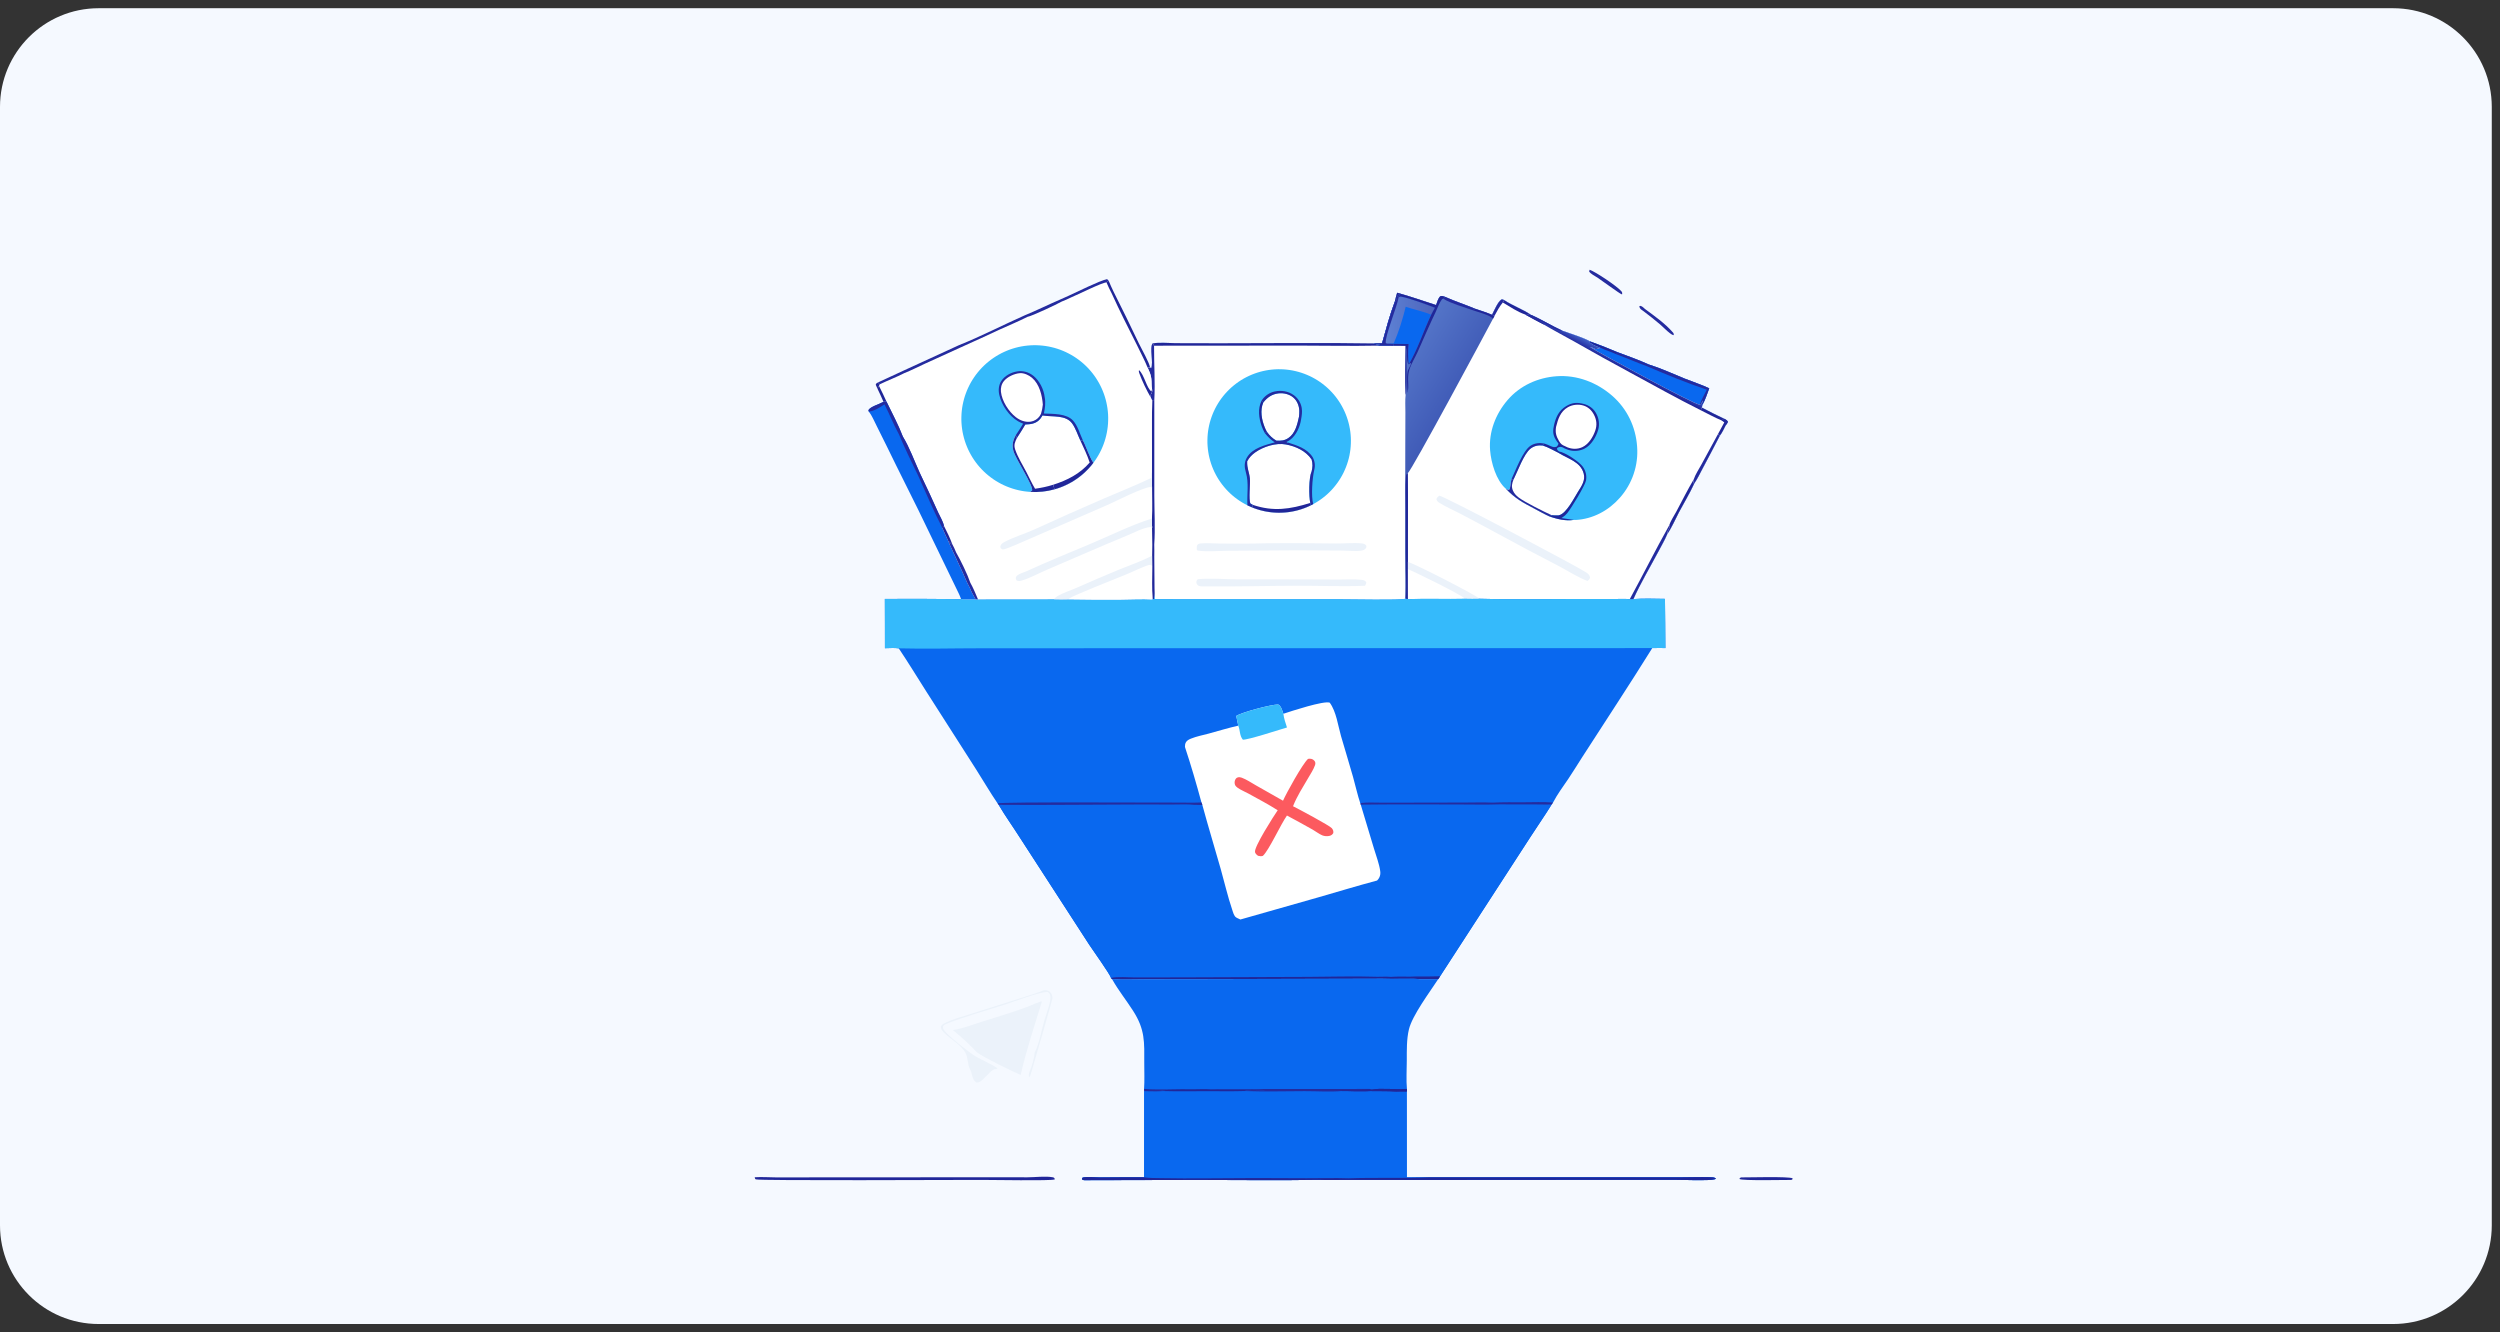 <svg width="152" height="81" viewBox="0 0 152 81" fill="none" xmlns="http://www.w3.org/2000/svg">
<rect x="0" y="0" width="152" height="81" fill="#333333" stroke="none"/>
<path d="M0 6.5C0 3.186 2.686 0.5 6 0.5H145.5C148.814 0.5 151.5 3.186 151.5 6.5V74.5C151.5 77.814 148.814 80.5 145.5 80.5H6C2.686 80.5 0 77.814 0 74.5V6.5Z" fill="#F5F9FF"/>
<g clip-path="url(#clip0_2001_1653)">
<path d="M84.946 17.8C85.74 18.015 86.528 18.298 87.313 18.548C87.381 18.376 87.434 18.137 87.571 18.013C87.691 17.978 87.733 18.008 87.85 18.045C88.457 18.318 89.092 18.522 89.705 18.779C90.043 18.893 90.385 18.999 90.712 19.14C90.84 18.9 91.072 18.331 91.29 18.206C91.336 18.179 91.406 18.227 91.454 18.245C91.969 18.593 92.581 18.796 93.09 19.147C93.741 19.429 94.348 19.818 94.998 20.11C95.475 20.285 96.269 20.518 96.677 20.758C97.231 20.957 97.778 21.172 98.319 21.404C98.955 21.648 99.619 21.872 100.236 22.157C100.979 22.387 101.712 22.729 102.433 23.021C102.92 23.218 103.449 23.384 103.921 23.61C103.799 23.921 103.681 24.318 103.512 24.605L103.471 24.781C103.921 25.018 104.376 25.245 104.835 25.463C104.929 25.516 104.991 25.537 105.048 25.631C105.034 25.725 104.989 25.774 104.93 25.845C104.831 26.049 104.703 26.316 104.564 26.495C104.22 27.163 103.871 27.827 103.517 28.489C103.356 28.787 103.205 29.114 103.013 29.392C102.743 29.988 102.389 30.564 102.082 31.143C101.856 31.57 101.648 32.074 101.372 32.468C101.226 32.819 101.028 33.157 100.851 33.493C100.361 34.42 99.727 35.483 99.311 36.425C99.938 36.37 100.6 36.406 101.23 36.41C101.236 37.407 101.258 38.405 101.256 39.402C100.991 39.403 100.722 39.392 100.457 39.404C99.067 41.639 97.615 43.832 96.192 46.045C95.915 46.475 95.65 46.913 95.365 47.337C95.045 47.811 94.688 48.286 94.425 48.794L94.343 48.909C93.925 49.59 93.461 50.245 93.03 50.918L87.558 59.357L87.444 59.53C87.071 59.527 86.699 59.528 86.326 59.531L85.949 59.505L84.557 59.511L84.047 59.5L73.669 59.529L69.659 59.535C68.984 59.535 68.282 59.572 67.611 59.527L67.549 59.457C67.484 59.224 66.451 57.784 66.233 57.451L61.996 50.909C61.577 50.248 61.114 49.608 60.718 48.933L60.654 48.847C60.19 48.17 59.78 47.455 59.337 46.764L56.327 42.056C55.767 41.177 55.224 40.284 54.644 39.419C54.377 39.38 54.075 39.409 53.804 39.411C53.794 38.412 53.812 37.413 53.799 36.414C55.344 36.406 56.889 36.411 58.434 36.428C58.728 36.441 59.02 36.441 59.315 36.434L59.461 36.438L64.079 36.432C64.376 36.434 64.682 36.45 64.978 36.434C66.018 36.452 67.059 36.458 68.099 36.451C68.75 36.446 69.413 36.408 70.062 36.442C70.031 35.779 70.052 35.106 70.05 34.442C70.046 34.226 70.047 34.009 70.046 33.792L70.052 33.135L70.042 32.086L70.05 32.067C70.029 31.888 70.04 31.702 70.04 31.522C70.06 30.909 70.044 30.291 70.044 29.677C70.034 29.358 70.038 29.037 70.037 28.717C70.053 27.269 70.011 25.818 70.053 24.371L69.964 24.164C69.958 24.084 69.95 24.022 69.988 23.947C70.055 23.815 70.07 23.807 70.045 23.657C70.001 23.456 70.029 23.234 70 23.026L69.992 22.969C69.961 22.75 69.87 22.561 69.78 22.36L69.922 22.333L69.986 22.389C70.154 22.035 69.863 21.179 70.08 20.877C70.521 20.808 71.032 20.861 71.479 20.864L74.133 20.87C77.256 20.873 80.385 20.828 83.507 20.881L84.031 20.868C84.263 20.033 84.496 19.158 84.803 18.349C84.841 18.165 84.898 17.982 84.946 17.8Z" fill="#0968EF"/>
<path d="M84.946 17.8C85.74 18.015 86.528 18.298 87.313 18.548C87.381 18.376 87.434 18.137 87.571 18.013C87.691 17.978 87.733 18.008 87.85 18.045C88.457 18.318 89.092 18.522 89.705 18.779C90.043 18.893 90.385 18.999 90.712 19.14C90.84 18.9 91.072 18.331 91.29 18.206C91.336 18.179 91.406 18.227 91.454 18.245C91.969 18.593 92.581 18.796 93.09 19.147C93.741 19.429 94.348 19.818 94.998 20.11C95.475 20.285 96.269 20.518 96.677 20.758C97.231 20.957 97.778 21.172 98.319 21.404C98.955 21.648 99.619 21.872 100.236 22.157C100.979 22.387 101.712 22.729 102.433 23.021C102.92 23.218 103.449 23.384 103.921 23.61C103.799 23.921 103.681 24.318 103.512 24.605L103.471 24.781C103.921 25.018 104.376 25.245 104.835 25.463C104.929 25.516 104.992 25.537 105.048 25.631C105.034 25.725 104.989 25.774 104.93 25.845C104.831 26.049 104.703 26.316 104.564 26.495C104.221 27.163 103.871 27.827 103.517 28.489C103.356 28.787 103.205 29.114 103.013 29.392C102.743 29.988 102.389 30.564 102.082 31.143C101.856 31.57 101.648 32.074 101.372 32.468C101.226 32.819 101.028 33.157 100.851 33.493C100.361 34.42 99.728 35.483 99.311 36.425C99.226 36.456 99.174 36.444 99.086 36.435C98.814 36.399 98.509 36.419 98.233 36.419L96.598 36.418C94.385 36.413 92.165 36.464 89.953 36.404C89.657 36.41 89.362 36.414 89.066 36.403C87.912 36.436 86.755 36.377 85.602 36.427L85.471 36.404L85.433 36.404C85.099 36.491 82.166 36.433 81.617 36.433L70.216 36.429C70.211 36.2 70.204 35.971 70.195 35.742C70.194 35.958 70.226 36.207 70.171 36.414C70.133 36.428 70.103 36.44 70.063 36.442C70.031 35.779 70.052 35.106 70.05 34.442C70.046 34.226 70.047 34.009 70.046 33.792L70.052 33.135L70.042 32.086L70.05 32.067C70.029 31.888 70.04 31.702 70.04 31.522C70.06 30.909 70.044 30.291 70.044 29.677C70.034 29.358 70.038 29.037 70.037 28.717C70.053 27.269 70.011 25.818 70.053 24.371L69.964 24.164C69.958 24.084 69.95 24.022 69.988 23.947C70.055 23.815 70.07 23.807 70.045 23.657C70.001 23.456 70.029 23.234 70 23.026L69.992 22.969C69.961 22.75 69.87 22.561 69.78 22.36L69.922 22.333L69.986 22.389C70.154 22.035 69.864 21.179 70.08 20.877C70.522 20.808 71.032 20.861 71.48 20.864L74.133 20.87C77.256 20.873 80.385 20.828 83.507 20.881L84.031 20.868C84.263 20.033 84.496 19.158 84.803 18.349C84.841 18.165 84.898 17.982 84.946 17.8Z" fill="white"/>
<path d="M70.08 20.877C70.522 20.808 71.032 20.861 71.48 20.864L74.133 20.87C77.256 20.873 80.385 20.828 83.507 20.881L83.574 20.9C83.678 20.93 83.785 20.942 83.893 20.956L83.897 20.974L83.701 21.015C84.034 21.019 84.367 21.02 84.7 21.018L85.46 21.025C85.449 22.018 85.42 23.017 85.461 24.009C85.424 24.355 85.448 24.719 85.448 25.067L85.441 27.053L85.432 33.529C85.433 34.485 85.459 35.449 85.433 36.404C85.099 36.491 82.166 36.433 81.617 36.433L70.216 36.429C70.211 36.2 70.204 35.971 70.195 35.742C70.194 35.958 70.226 36.207 70.171 36.414C70.133 36.428 70.103 36.44 70.063 36.442C70.031 35.779 70.052 35.106 70.05 34.442C70.046 34.226 70.047 34.009 70.046 33.792L70.052 33.135L70.042 32.086L70.05 32.066C70.029 31.888 70.04 31.702 70.04 31.522C70.06 30.909 70.044 30.291 70.044 29.677C70.034 29.358 70.038 29.037 70.037 28.717C70.053 27.269 70.011 25.818 70.053 24.371L69.964 24.164C69.958 24.084 69.95 24.022 69.988 23.947C70.055 23.815 70.07 23.807 70.045 23.657C70.001 23.456 70.029 23.234 70 23.026L69.992 22.969C69.961 22.75 69.87 22.561 69.78 22.36L69.922 22.333L69.986 22.389C70.154 22.035 69.864 21.179 70.08 20.877Z" fill="white"/>
<path d="M70.08 20.877C70.522 20.808 71.032 20.861 71.48 20.864L74.133 20.87C77.256 20.873 80.385 20.828 83.507 20.881L83.574 20.9C83.678 20.93 83.785 20.942 83.893 20.956L83.897 20.974L83.701 21.015C82.154 21.046 80.603 21.013 79.055 21.012L70.167 21.019L70.08 20.877Z" fill="#202699"/>
<path d="M70.053 24.371L70.141 24.318L70.182 24.329L70.182 30.132C70.184 31.1 70.244 32.146 70.178 33.106C70.181 33.353 70.189 33.602 70.18 33.848C70.189 34.479 70.194 35.11 70.195 35.742C70.194 35.957 70.226 36.207 70.171 36.414C70.133 36.428 70.103 36.44 70.063 36.442C70.031 35.779 70.052 35.106 70.05 34.442C70.046 34.225 70.047 34.009 70.046 33.792L70.052 33.135L70.042 32.086L70.05 32.066C70.029 31.888 70.04 31.702 70.04 31.522C70.06 30.909 70.044 30.291 70.044 29.677C70.034 29.357 70.038 29.037 70.037 28.717C70.053 27.269 70.011 25.818 70.053 24.371Z" fill="#202699"/>
<path d="M69.922 22.333L69.986 22.389C70.154 22.035 69.864 21.179 70.08 20.877L70.167 21.019C70.162 22.115 70.239 23.238 70.182 24.329L70.141 24.319L70.053 24.371L69.964 24.164C69.958 24.084 69.95 24.022 69.988 23.947C70.055 23.815 70.07 23.807 70.045 23.657C70.001 23.456 70.029 23.234 70 23.026L69.992 22.969C69.961 22.75 69.87 22.561 69.78 22.36L69.922 22.333Z" fill="#242B9F"/>
<path d="M75.842 30.723C75.788 30.696 75.734 30.668 75.681 30.639C75.628 30.61 75.575 30.58 75.523 30.548C75.471 30.517 75.42 30.485 75.37 30.452C75.319 30.418 75.269 30.384 75.22 30.348C75.171 30.313 75.123 30.276 75.075 30.239C75.028 30.202 74.981 30.163 74.935 30.124C74.889 30.084 74.844 30.044 74.799 30.003C74.755 29.961 74.712 29.919 74.669 29.876C74.626 29.833 74.585 29.789 74.544 29.744C74.503 29.699 74.464 29.654 74.425 29.607C74.386 29.561 74.348 29.514 74.311 29.465C74.274 29.418 74.239 29.369 74.204 29.319C74.169 29.27 74.135 29.219 74.102 29.168C74.07 29.117 74.038 29.066 74.007 29.014C73.977 28.961 73.947 28.908 73.919 28.855C73.891 28.801 73.863 28.747 73.837 28.693C73.811 28.638 73.786 28.583 73.762 28.527C73.739 28.471 73.716 28.415 73.694 28.359C73.673 28.302 73.653 28.245 73.633 28.188C73.614 28.13 73.597 28.072 73.58 28.014C73.563 27.956 73.548 27.897 73.533 27.838C73.519 27.78 73.506 27.721 73.494 27.661C73.482 27.602 73.472 27.542 73.463 27.482C73.453 27.422 73.445 27.362 73.438 27.302C73.431 27.242 73.426 27.182 73.422 27.121C73.417 27.061 73.414 27 73.412 26.94C73.411 26.879 73.41 26.819 73.411 26.758C73.412 26.698 73.414 26.637 73.417 26.577C73.42 26.516 73.425 26.456 73.43 26.396C73.436 26.335 73.443 26.275 73.451 26.215C73.46 26.155 73.469 26.095 73.48 26.036C73.491 25.976 73.503 25.917 73.516 25.858C73.529 25.799 73.544 25.74 73.559 25.681C73.575 25.623 73.592 25.565 73.61 25.507C73.628 25.449 73.647 25.392 73.668 25.335C73.689 25.278 73.71 25.221 73.733 25.165C73.756 25.109 73.78 25.053 73.805 24.998C73.83 24.943 73.856 24.889 73.884 24.835C73.911 24.781 73.94 24.727 73.969 24.675C73.999 24.622 74.03 24.57 74.062 24.518C74.094 24.467 74.126 24.416 74.16 24.366C74.194 24.316 74.229 24.266 74.265 24.217C74.301 24.169 74.338 24.121 74.376 24.074C74.414 24.026 74.453 23.98 74.493 23.935C74.533 23.889 74.574 23.844 74.616 23.801C74.658 23.757 74.7 23.714 74.744 23.672C74.787 23.63 74.832 23.589 74.877 23.548C74.922 23.508 74.969 23.469 75.016 23.431C75.062 23.392 75.11 23.355 75.159 23.319C75.207 23.282 75.256 23.247 75.306 23.213C75.356 23.179 75.407 23.146 75.458 23.113C75.51 23.081 75.561 23.05 75.614 23.02C75.667 22.99 75.72 22.961 75.774 22.934C75.828 22.906 75.882 22.879 75.937 22.854C75.992 22.828 76.047 22.804 76.103 22.781C76.159 22.758 76.216 22.736 76.273 22.715C76.329 22.694 76.387 22.674 76.444 22.656C76.502 22.637 76.56 22.62 76.618 22.604C76.677 22.588 76.736 22.573 76.795 22.56C76.854 22.546 76.913 22.534 76.972 22.523C77.032 22.512 77.092 22.502 77.152 22.493C77.212 22.485 77.272 22.477 77.332 22.471C77.392 22.465 77.453 22.46 77.513 22.456C77.573 22.453 77.634 22.451 77.695 22.449C77.755 22.448 77.816 22.448 77.876 22.45C77.937 22.451 77.997 22.454 78.058 22.458C78.118 22.462 78.178 22.467 78.239 22.474C78.299 22.48 78.359 22.488 78.419 22.497C78.479 22.506 78.538 22.516 78.598 22.527C78.657 22.539 78.716 22.552 78.775 22.566C78.834 22.579 78.893 22.595 78.951 22.611C79.01 22.627 79.067 22.645 79.125 22.664C79.183 22.682 79.24 22.702 79.297 22.724C79.353 22.745 79.41 22.767 79.465 22.791C79.521 22.814 79.576 22.839 79.631 22.864C79.686 22.89 79.74 22.917 79.794 22.945C79.848 22.973 79.901 23.002 79.953 23.033C80.006 23.063 80.057 23.094 80.109 23.127C80.16 23.159 80.21 23.193 80.26 23.227C80.31 23.262 80.359 23.297 80.407 23.334C80.455 23.37 80.503 23.408 80.549 23.447C80.596 23.485 80.642 23.524 80.687 23.565C80.732 23.605 80.776 23.647 80.82 23.689C80.863 23.731 80.906 23.775 80.947 23.819C80.989 23.863 81.029 23.908 81.069 23.953C81.109 23.999 81.147 24.046 81.185 24.093C81.223 24.14 81.259 24.189 81.295 24.237C81.331 24.286 81.366 24.336 81.399 24.386C81.433 24.437 81.466 24.488 81.497 24.539C81.528 24.591 81.559 24.643 81.588 24.696C81.618 24.749 81.646 24.803 81.673 24.857C81.7 24.911 81.726 24.966 81.751 25.021C81.776 25.076 81.8 25.132 81.822 25.188C81.845 25.244 81.866 25.301 81.886 25.358C81.906 25.415 81.925 25.473 81.943 25.531C81.961 25.589 81.977 25.647 81.993 25.706C82.008 25.764 82.022 25.823 82.035 25.882C82.048 25.941 82.06 26.001 82.07 26.06C82.081 26.12 82.09 26.18 82.098 26.24C82.106 26.3 82.112 26.36 82.118 26.42C82.123 26.481 82.127 26.541 82.13 26.602C82.133 26.662 82.135 26.723 82.135 26.783C82.135 26.844 82.135 26.904 82.132 26.965C82.13 27.025 82.127 27.086 82.122 27.146C82.118 27.207 82.112 27.267 82.105 27.327C82.097 27.387 82.089 27.447 82.079 27.507C82.07 27.567 82.059 27.626 82.047 27.686C82.034 27.745 82.021 27.804 82.007 27.863C81.992 27.921 81.976 27.98 81.959 28.038C81.942 28.096 81.924 28.154 81.904 28.211C81.885 28.268 81.864 28.326 81.842 28.382C81.821 28.438 81.798 28.494 81.773 28.55C81.749 28.606 81.724 28.661 81.698 28.715C81.671 28.77 81.644 28.823 81.615 28.877C81.586 28.93 81.556 28.983 81.526 29.035C81.495 29.087 81.463 29.139 81.43 29.189C81.397 29.24 81.363 29.29 81.328 29.339C81.293 29.389 81.256 29.437 81.219 29.485C81.182 29.533 81.144 29.58 81.105 29.626C81.066 29.673 81.026 29.718 80.985 29.763C80.944 29.807 80.902 29.851 80.859 29.894C80.816 29.937 80.773 29.979 80.728 30.02C80.684 30.061 80.638 30.101 80.592 30.14C80.546 30.179 80.499 30.217 80.451 30.254C80.403 30.291 80.355 30.328 80.305 30.363C80.256 30.398 80.206 30.432 80.155 30.465C80.105 30.498 80.053 30.53 80.001 30.561C79.949 30.592 79.896 30.622 79.843 30.651C79.784 30.682 79.725 30.713 79.665 30.742C79.63 30.758 79.596 30.774 79.561 30.79C79.527 30.805 79.492 30.82 79.457 30.835C79.422 30.85 79.386 30.864 79.351 30.878C79.316 30.892 79.28 30.905 79.244 30.918C79.208 30.93 79.172 30.943 79.136 30.955C79.1 30.967 79.064 30.978 79.028 30.989C78.991 31 78.955 31.01 78.918 31.02C78.881 31.03 78.844 31.04 78.808 31.049C78.771 31.058 78.734 31.066 78.697 31.074C78.659 31.082 78.622 31.09 78.585 31.097C78.547 31.104 78.51 31.111 78.472 31.117C78.435 31.123 78.397 31.128 78.36 31.134C78.322 31.139 78.284 31.143 78.246 31.148C78.209 31.152 78.171 31.155 78.133 31.158C78.095 31.162 78.057 31.164 78.019 31.166C77.981 31.168 77.943 31.17 77.905 31.171C77.867 31.172 77.829 31.173 77.791 31.173C77.753 31.173 77.715 31.173 77.677 31.172C77.639 31.171 77.601 31.17 77.563 31.168C77.525 31.166 77.487 31.164 77.45 31.161C77.412 31.159 77.374 31.155 77.336 31.151C77.298 31.148 77.26 31.143 77.223 31.139C77.185 31.134 77.147 31.128 77.11 31.123C77.072 31.117 77.035 31.11 76.997 31.104C76.96 31.097 76.923 31.09 76.885 31.082C76.848 31.074 76.811 31.066 76.774 31.057C76.737 31.049 76.7 31.04 76.663 31.03C76.627 31.02 76.59 31.01 76.554 30.999C76.517 30.989 76.481 30.978 76.445 30.966C76.408 30.954 76.372 30.942 76.336 30.93C76.3 30.918 76.265 30.904 76.229 30.891C76.194 30.878 76.158 30.864 76.123 30.849C76.028 30.81 75.934 30.768 75.842 30.723Z" fill="#35BAFB"/>
<path d="M75.828 28.048C75.949 27.819 76.113 27.648 76.324 27.5C76.817 27.153 77.58 26.91 78.18 27.023C78.792 27.137 79.388 27.41 79.746 27.935C79.824 28.209 79.812 28.412 79.741 28.687C79.573 29.034 79.576 30.188 79.665 30.577L79.665 30.742C79.63 30.758 79.596 30.774 79.561 30.79C79.527 30.805 79.492 30.82 79.457 30.835C79.422 30.85 79.386 30.864 79.351 30.878C79.316 30.892 79.28 30.905 79.244 30.918C79.208 30.93 79.172 30.943 79.136 30.955C79.1 30.967 79.064 30.978 79.028 30.989C78.991 31 78.955 31.01 78.918 31.02C78.881 31.03 78.844 31.04 78.808 31.049C78.771 31.058 78.734 31.066 78.696 31.074C78.659 31.082 78.622 31.09 78.585 31.097C78.547 31.104 78.51 31.111 78.472 31.117C78.435 31.123 78.397 31.128 78.36 31.134C78.322 31.139 78.284 31.143 78.246 31.148C78.209 31.152 78.171 31.155 78.133 31.158C78.095 31.162 78.057 31.164 78.019 31.166C77.981 31.169 77.943 31.17 77.905 31.171C77.867 31.172 77.829 31.173 77.791 31.173C77.753 31.173 77.715 31.173 77.677 31.172C77.639 31.171 77.601 31.17 77.563 31.168C77.525 31.166 77.487 31.164 77.45 31.161C77.412 31.159 77.374 31.155 77.336 31.151C77.298 31.148 77.26 31.143 77.223 31.139C77.185 31.134 77.147 31.128 77.11 31.123C77.072 31.117 77.035 31.111 76.997 31.104C76.96 31.097 76.923 31.09 76.885 31.082C76.848 31.074 76.811 31.066 76.774 31.057C76.737 31.049 76.7 31.04 76.663 31.03C76.627 31.02 76.59 31.01 76.553 30.999C76.517 30.989 76.481 30.978 76.445 30.966C76.408 30.955 76.372 30.942 76.336 30.93C76.3 30.918 76.265 30.904 76.229 30.891C76.194 30.878 76.158 30.864 76.123 30.849L76.172 30.696L76.03 30.617C75.902 30.404 76.025 29.41 75.993 29.096C75.953 28.697 75.813 28.486 75.828 28.048Z" fill="white"/>
<path d="M79.665 30.577L79.665 30.741C79.63 30.758 79.596 30.774 79.561 30.79C79.527 30.805 79.492 30.82 79.457 30.835C79.422 30.85 79.386 30.864 79.351 30.878C79.316 30.891 79.28 30.905 79.244 30.917C79.208 30.93 79.172 30.943 79.136 30.955C79.1 30.966 79.064 30.978 79.028 30.989C78.991 31 78.955 31.01 78.918 31.02C78.881 31.03 78.844 31.04 78.808 31.049C78.771 31.058 78.734 31.066 78.696 31.074C78.659 31.082 78.622 31.09 78.585 31.097C78.547 31.104 78.51 31.11 78.472 31.117C78.435 31.123 78.397 31.128 78.36 31.134C78.322 31.139 78.284 31.143 78.246 31.147C78.209 31.151 78.171 31.155 78.133 31.158C78.095 31.161 78.057 31.164 78.019 31.166C77.981 31.168 77.943 31.17 77.905 31.171C77.867 31.172 77.829 31.173 77.791 31.173C77.753 31.173 77.715 31.173 77.677 31.172C77.639 31.171 77.601 31.17 77.563 31.168C77.525 31.166 77.487 31.164 77.45 31.161C77.412 31.158 77.374 31.155 77.336 31.151C77.298 31.147 77.26 31.143 77.223 31.138C77.185 31.134 77.147 31.128 77.11 31.122C77.072 31.117 77.035 31.11 76.997 31.104C76.96 31.097 76.923 31.09 76.885 31.082C76.848 31.074 76.811 31.066 76.774 31.057C76.737 31.049 76.7 31.039 76.663 31.03C76.627 31.02 76.59 31.01 76.553 30.999C76.517 30.989 76.481 30.978 76.445 30.966C76.408 30.954 76.372 30.942 76.336 30.93C76.3 30.917 76.265 30.904 76.229 30.891C76.194 30.877 76.158 30.863 76.123 30.849L76.172 30.696C77.421 31.119 78.442 30.962 79.665 30.577Z" fill="#202699"/>
<path d="M76.806 24.474C77.046 24.17 77.325 23.967 77.722 23.918C78.039 23.878 78.387 23.96 78.634 24.17C78.866 24.367 78.985 24.667 78.998 24.967C79.003 25.088 78.99 25.211 78.98 25.332C78.877 25.8 78.756 26.353 78.327 26.636C78.089 26.793 77.876 26.805 77.601 26.791C77.36 26.646 77.197 26.49 77.033 26.262C77.03 26.258 77.027 26.255 77.024 26.251C76.975 26.165 76.934 26.078 76.897 25.986C76.707 25.513 76.603 24.956 76.806 24.474Z" fill="white"/>
<path d="M76.701 24.365C76.712 24.347 76.724 24.329 76.736 24.312C76.748 24.294 76.761 24.277 76.774 24.26C76.787 24.243 76.8 24.227 76.814 24.21C76.828 24.194 76.843 24.178 76.858 24.163C76.872 24.148 76.887 24.132 76.903 24.118C76.918 24.103 76.934 24.089 76.951 24.075C76.967 24.061 76.983 24.048 77 24.035C77.017 24.021 77.034 24.009 77.052 23.997C77.07 23.985 77.087 23.973 77.106 23.962C77.124 23.95 77.142 23.94 77.161 23.929C77.18 23.919 77.199 23.909 77.218 23.9C77.237 23.89 77.257 23.882 77.276 23.873C77.296 23.865 77.316 23.857 77.336 23.85C77.356 23.843 77.376 23.836 77.397 23.829C77.417 23.823 77.437 23.817 77.458 23.812C77.479 23.807 77.5 23.802 77.521 23.798C77.904 23.718 78.323 23.783 78.644 24.013C78.661 24.024 78.678 24.037 78.694 24.049C78.71 24.062 78.726 24.075 78.741 24.088C78.757 24.101 78.772 24.115 78.786 24.129C78.801 24.143 78.816 24.158 78.83 24.173C78.844 24.187 78.857 24.203 78.871 24.218C78.884 24.234 78.897 24.25 78.909 24.266C78.922 24.282 78.934 24.298 78.945 24.315C78.957 24.332 78.968 24.349 78.979 24.366C78.99 24.384 79 24.401 79.01 24.419C79.02 24.437 79.029 24.455 79.038 24.474C79.047 24.492 79.056 24.511 79.064 24.529C79.072 24.548 79.079 24.567 79.086 24.586C79.093 24.606 79.1 24.625 79.106 24.644C79.112 24.664 79.118 24.684 79.123 24.703C79.128 24.723 79.132 24.743 79.136 24.763C79.14 24.783 79.144 24.803 79.147 24.823C79.182 25.048 79.149 25.265 79.109 25.485C79.048 25.94 78.808 26.474 78.431 26.748C78.36 26.799 78.281 26.84 78.202 26.88L78.256 26.884L78.274 26.953L78.294 26.9C78.868 27.09 79.459 27.257 79.809 27.794C79.941 28.034 79.976 28.293 79.909 28.561C79.789 29.052 79.708 30.162 79.843 30.651C79.784 30.682 79.725 30.713 79.665 30.742L79.665 30.577C79.577 30.188 79.573 29.034 79.741 28.687C79.812 28.412 79.824 28.209 79.746 27.935C79.388 27.41 78.792 27.137 78.18 27.023C77.58 26.91 76.817 27.152 76.324 27.5C76.113 27.648 75.949 27.819 75.828 28.048C75.813 28.486 75.953 28.697 75.993 29.096C76.025 29.41 75.902 30.404 76.03 30.617L76.172 30.696L76.123 30.849C76.028 30.81 75.934 30.768 75.842 30.723C75.809 30.057 75.94 29.374 75.751 28.727C75.656 28.406 75.637 28.117 75.812 27.817C76.151 27.237 76.91 27.066 77.508 26.895C77.26 26.741 77.085 26.56 76.903 26.334L77.024 26.251C77.027 26.255 77.03 26.259 77.033 26.263C77.197 26.491 77.36 26.646 77.601 26.791C77.876 26.806 78.089 26.794 78.327 26.637C78.756 26.353 78.877 25.801 78.98 25.332C78.99 25.212 79.003 25.089 78.998 24.968C78.985 24.667 78.866 24.368 78.634 24.17C78.387 23.96 78.039 23.879 77.721 23.918C77.325 23.968 77.046 24.17 76.806 24.474C76.777 24.429 76.74 24.4 76.701 24.365Z" fill="#242B9F"/>
<path d="M76.701 24.365C76.74 24.401 76.777 24.43 76.806 24.474C76.603 24.956 76.707 25.513 76.897 25.987C76.934 26.078 76.975 26.165 77.024 26.251L76.903 26.334C76.831 26.202 76.764 26.066 76.714 25.924C76.538 25.421 76.462 24.86 76.701 24.365Z" fill="#202699"/>
<path d="M76.965 33.032C78.386 33.012 79.803 33.028 81.224 33.045C81.732 33.052 82.268 32.989 82.772 33.037C82.911 33.05 82.987 33.072 83.076 33.181C83.079 33.262 83.076 33.301 83.016 33.366C82.968 33.42 82.874 33.463 82.804 33.475C82.441 33.534 81.998 33.478 81.625 33.475L78.859 33.459L74.636 33.487C74.069 33.491 73.361 33.558 72.809 33.473C72.754 33.402 72.768 33.44 72.763 33.35C72.759 33.279 72.761 33.16 72.817 33.11C72.871 33.061 72.933 33.045 73.003 33.039C73.385 33.007 73.8 33.047 74.186 33.048C75.111 33.051 76.04 33.06 76.965 33.032Z" fill="#EBF2FA"/>
<path d="M72.823 35.216C73.603 35.143 74.405 35.217 75.188 35.223L79.007 35.226C79.81 35.234 80.614 35.238 81.417 35.236C81.853 35.236 82.312 35.204 82.744 35.251C82.888 35.266 82.973 35.274 83.066 35.389C83.076 35.483 83.034 35.538 82.989 35.615C81.617 35.67 80.224 35.609 78.849 35.613C76.997 35.617 75.143 35.673 73.291 35.652C73.169 35.65 72.975 35.672 72.868 35.611C72.799 35.57 72.751 35.506 72.741 35.425C72.729 35.329 72.763 35.283 72.823 35.216Z" fill="#EBF2FA"/>
<path d="M84.946 17.8C85.74 18.015 86.528 18.298 87.313 18.548C87.381 18.376 87.434 18.137 87.571 18.013C87.691 17.978 87.733 18.008 87.85 18.045C88.457 18.318 89.092 18.522 89.705 18.779C90.043 18.893 90.385 18.999 90.712 19.14L90.864 19.206L90.776 19.376C90.294 20.286 85.82 28.625 85.591 28.773C85.622 30.568 85.59 32.366 85.6 34.161L85.6 34.607L85.602 36.427L85.471 36.404L85.433 36.404C85.459 35.449 85.433 34.485 85.432 33.529L85.441 27.053L85.448 25.067C85.448 24.719 85.424 24.355 85.461 24.009C85.42 23.017 85.449 22.018 85.46 21.025L84.7 21.018C84.367 21.02 84.034 21.019 83.701 21.015L83.897 20.975L83.893 20.956C83.785 20.942 83.678 20.93 83.574 20.901L83.507 20.881L84.031 20.868C84.263 20.033 84.496 19.158 84.803 18.349C84.841 18.165 84.898 17.982 84.946 17.8Z" fill="url(#paint0_linear_2001_1653)"/>
<path d="M84.803 18.349L84.877 18.312C84.907 18.17 84.942 18.012 85.022 17.89C85.107 17.881 85.068 17.871 85.139 17.917C85.088 17.962 85.044 18.001 85.007 18.059L85.036 18.083C85.103 18.032 85.106 18.022 85.193 18.036C85.672 18.116 86.763 18.52 87.245 18.711C87.168 18.853 87.084 18.994 87.015 19.14C86.565 20.088 86.169 21.301 85.647 22.163C85.61 21.738 85.595 21.34 85.644 20.916L84.763 20.906L84.7 21.019C84.367 21.02 84.034 21.019 83.701 21.015L83.897 20.975L83.893 20.956C83.785 20.942 83.678 20.93 83.574 20.901L83.507 20.881L84.031 20.868C84.263 20.033 84.496 19.158 84.803 18.349Z" fill="#0968EF"/>
<path d="M84.803 18.349L84.877 18.312C84.907 18.17 84.942 18.012 85.022 17.89C85.107 17.881 85.068 17.871 85.139 17.917C85.088 17.962 85.044 18.001 85.007 18.059L85.036 18.083C85.103 18.032 85.106 18.022 85.193 18.036C85.672 18.116 86.763 18.52 87.245 18.711C87.168 18.853 87.084 18.994 87.015 19.14C86.61 18.948 85.925 18.813 85.468 18.65C85.287 19.393 85.046 20.17 84.741 20.872C84.603 20.875 84.461 20.872 84.323 20.887C84.47 20.898 84.615 20.906 84.763 20.906L84.7 21.019C84.367 21.02 84.034 21.019 83.701 21.015L83.897 20.975L83.893 20.956C83.785 20.942 83.678 20.93 83.574 20.901L83.507 20.881L84.031 20.868C84.263 20.033 84.496 19.158 84.803 18.349Z" fill="url(#paint1_linear_2001_1653)"/>
<path d="M84.803 18.349L84.877 18.312C84.907 18.17 84.942 18.012 85.022 17.89C85.107 17.881 85.068 17.871 85.139 17.917C85.088 17.962 85.044 18.001 85.007 18.059L85.036 18.083C84.937 18.661 84.199 20.449 84.253 20.857L84.323 20.887C84.47 20.898 84.615 20.906 84.763 20.906L84.7 21.019C84.367 21.02 84.034 21.019 83.701 21.015L83.897 20.975L83.893 20.956C83.785 20.942 83.678 20.93 83.574 20.901L83.507 20.881L84.031 20.868C84.263 20.033 84.496 19.158 84.803 18.349Z" fill="#242B9F"/>
<path d="M84.946 17.8C85.74 18.015 86.528 18.298 87.313 18.548C87.381 18.376 87.434 18.137 87.571 18.013C87.691 17.978 87.733 18.008 87.85 18.045L87.751 18.167C87.674 18.178 87.7 18.16 87.657 18.217C87.505 18.417 87.404 18.727 87.294 18.956C86.91 19.757 86.563 20.567 86.201 21.378C86.05 21.715 85.845 22.041 85.719 22.387C85.641 22.603 85.612 22.826 85.612 23.054C85.612 23.198 85.666 23.787 85.549 23.808L85.582 23.863C85.591 23.825 85.587 23.849 85.592 23.792L85.571 23.814C85.566 23.437 85.516 22.979 85.578 22.61C85.608 22.434 85.796 22.218 85.788 22.063L85.665 22.144L85.614 22.131C85.509 21.856 85.55 21.437 85.545 21.138C85.5 21.283 85.518 21.485 85.514 21.64C85.502 22.073 85.561 23.76 85.461 24.009C85.42 23.017 85.449 22.018 85.46 21.025L84.7 21.018L84.763 20.906L85.644 20.916C85.595 21.34 85.61 21.738 85.647 22.163C86.169 21.301 86.564 20.088 87.015 19.14C87.084 18.994 87.168 18.852 87.245 18.71C86.763 18.52 85.672 18.116 85.193 18.036C85.106 18.022 85.103 18.032 85.036 18.082L85.007 18.059C85.044 18.001 85.088 17.962 85.139 17.917C85.068 17.871 85.107 17.88 85.022 17.89C84.942 18.012 84.907 18.17 84.877 18.312L84.803 18.349C84.841 18.165 84.898 17.982 84.946 17.8Z" fill="#202699"/>
<path d="M85.591 28.773C85.622 30.568 85.59 32.366 85.6 34.161L85.6 34.607L85.602 36.427L85.471 36.404C85.524 35.846 85.476 35.243 85.475 34.679L85.467 30.878C85.467 30.261 85.431 29.621 85.479 29.007C85.489 28.873 85.488 28.862 85.591 28.773Z" fill="#202699"/>
<path d="M87.85 18.045C88.457 18.318 89.092 18.522 89.705 18.779C89.645 18.814 89.602 18.844 89.534 18.858C88.961 18.652 88.273 18.474 87.751 18.167L87.85 18.045Z" fill="#242B9F"/>
<path d="M89.705 18.779C90.043 18.892 90.385 18.999 90.712 19.14L90.864 19.205L90.776 19.376C90.773 19.373 90.769 19.372 90.766 19.369C90.591 19.153 89.842 18.97 89.534 18.858C89.602 18.844 89.645 18.814 89.705 18.779Z" fill="#202699"/>
<path d="M97.307 21.148C97.097 21.057 96.846 20.974 96.668 20.83L96.677 20.758C97.231 20.957 97.778 21.172 98.319 21.404C98.955 21.648 99.619 21.872 100.236 22.157C100.979 22.387 101.712 22.729 102.433 23.021C102.92 23.218 103.449 23.384 103.921 23.61C103.799 23.921 103.681 24.318 103.512 24.605L103.489 24.598C103.44 24.5 103.563 24.457 103.531 24.348L103.385 24.613L103.341 24.604C103.015 24.594 97.221 21.457 96.674 21.095C96.798 21.096 96.904 21.206 97.035 21.232C97.126 21.199 97.214 21.172 97.307 21.148Z" fill="#0968EF"/>
<path d="M98.283 21.545L98.319 21.404C98.955 21.648 99.619 21.872 100.236 22.157C100.979 22.387 101.712 22.729 102.433 23.021C102.92 23.218 103.449 23.384 103.921 23.61C103.799 23.921 103.681 24.318 103.512 24.605L103.489 24.599C103.44 24.5 103.563 24.457 103.531 24.348L103.385 24.614L103.341 24.604C103.45 24.297 103.623 23.983 103.774 23.694C102.533 23.275 101.305 22.775 100.104 22.255C99.489 22.038 98.895 21.767 98.283 21.545Z" fill="#242B9F"/>
<path d="M97.307 21.148C97.097 21.057 96.846 20.974 96.668 20.83L96.677 20.758C97.231 20.957 97.778 21.172 98.319 21.404L98.283 21.545C97.968 21.394 97.625 21.298 97.307 21.148Z" fill="#202699"/>
<path d="M85.6 34.606C85.984 34.752 88.934 36.198 89.066 36.403C87.912 36.435 86.755 36.376 85.602 36.427L85.6 34.606Z" fill="white"/>
<path d="M92.725 19.121C92.776 19.101 92.78 19.088 92.832 19.107C92.926 19.141 92.988 19.163 93.09 19.147C93.741 19.429 94.348 19.818 94.998 20.11C95.475 20.285 96.269 20.519 96.677 20.758L96.668 20.831C96.846 20.974 97.097 21.057 97.307 21.148C97.215 21.172 97.126 21.199 97.036 21.232C96.904 21.206 96.798 21.097 96.674 21.096C97.221 21.457 103.015 24.594 103.341 24.604L103.385 24.614L103.531 24.348C103.563 24.458 103.44 24.5 103.489 24.599L103.512 24.605L103.471 24.781L103.404 24.942C101.957 24.22 100.546 23.428 99.124 22.658C97.973 22.037 96.83 21.402 95.695 20.754C95.09 20.415 94.471 20.094 93.876 19.739C93.489 19.54 93.105 19.334 92.725 19.121Z" fill="url(#paint2_linear_2001_1653)"/>
<path d="M92.725 19.121C92.776 19.101 92.78 19.088 92.832 19.107C92.926 19.141 92.988 19.163 93.09 19.147C93.741 19.429 94.348 19.818 94.998 20.11C94.524 20.125 94.03 19.63 93.587 19.492L93.608 19.532C93.688 19.572 93.814 19.615 93.857 19.698C93.864 19.711 93.87 19.725 93.876 19.739C93.489 19.54 93.105 19.334 92.725 19.121Z" fill="#242B9F"/>
<path d="M85.6 34.161C86.094 34.312 89.793 36.209 89.953 36.404C89.657 36.41 89.362 36.414 89.066 36.403C88.934 36.199 85.984 34.753 85.6 34.607L85.6 34.161Z" fill="#EBF2FA"/>
<path d="M101.481 31.953L101.538 31.967C101.512 32.152 101.364 32.272 101.372 32.468C101.226 32.819 101.028 33.157 100.851 33.493C100.361 34.42 99.728 35.483 99.311 36.426C99.226 36.456 99.174 36.444 99.086 36.435C99.897 34.947 100.652 33.431 101.481 31.953Z" fill="#242B9F"/>
<path d="M104.456 26.387L104.564 26.495C104.221 27.163 103.871 27.827 103.517 28.489C103.356 28.787 103.205 29.115 103.013 29.392C102.975 29.382 103 29.39 102.943 29.358C102.961 29.3 102.974 29.25 102.979 29.189C102.98 29.172 102.98 29.156 102.981 29.139C103.081 28.841 103.292 28.526 103.443 28.248L104.456 26.387Z" fill="#242B9F"/>
<path d="M102.981 29.139C102.98 29.156 102.98 29.172 102.979 29.189C102.974 29.25 102.961 29.3 102.943 29.358C103 29.39 102.975 29.382 103.013 29.392C102.743 29.988 102.389 30.564 102.082 31.143C101.856 31.57 101.648 32.074 101.372 32.468C101.364 32.272 101.512 32.152 101.538 31.966L101.481 31.953C101.566 31.68 101.783 31.362 101.919 31.107C102.268 30.45 102.605 29.78 102.981 29.139Z" fill="#202699"/>
<path d="M91.454 18.246C91.969 18.593 92.581 18.796 93.09 19.147C92.988 19.163 92.926 19.141 92.832 19.107C92.78 19.088 92.776 19.101 92.725 19.12C92.267 18.965 91.789 18.642 91.37 18.391L91.454 18.246Z" fill="#202699"/>
<path d="M103.471 24.781C103.921 25.018 104.376 25.245 104.835 25.463L104.672 25.562C104.243 25.384 103.822 25.148 103.404 24.942L103.471 24.781Z" fill="#202699"/>
<path d="M104.672 25.561L104.835 25.463C104.929 25.516 104.991 25.537 105.048 25.63C105.034 25.725 104.989 25.774 104.93 25.845C104.831 26.049 104.703 26.316 104.564 26.495L104.456 26.387C104.584 26.145 104.714 25.905 104.846 25.666L104.672 25.561Z" fill="#202699"/>
<path d="M104.672 25.561L104.835 25.463C104.929 25.516 104.991 25.537 105.048 25.63C105.034 25.725 104.989 25.774 104.93 25.845L104.833 25.875C104.848 25.823 104.851 25.782 104.849 25.729L104.846 25.666L104.672 25.561Z" fill="#242B9F"/>
<path d="M90.712 19.14C90.84 18.9 91.072 18.332 91.29 18.206C91.336 18.18 91.406 18.227 91.454 18.246L91.37 18.391C91.167 18.639 91.014 18.924 90.864 19.206L90.712 19.14Z" fill="#242B9F"/>
<path d="M91.555 29.715C90.965 29.206 90.656 28.128 90.598 27.378C90.51 26.255 90.937 25.162 91.666 24.317C92.42 23.442 93.5 22.957 94.643 22.875C95.879 22.787 97.082 23.247 98.012 24.054C98.924 24.845 99.455 25.951 99.537 27.154C99.542 27.224 99.546 27.294 99.547 27.365C99.549 27.435 99.549 27.505 99.547 27.575C99.546 27.645 99.542 27.716 99.537 27.786C99.531 27.856 99.524 27.925 99.515 27.995C99.507 28.065 99.496 28.134 99.484 28.203C99.471 28.273 99.457 28.341 99.442 28.41C99.426 28.478 99.409 28.546 99.389 28.614C99.37 28.682 99.35 28.749 99.327 28.815C99.305 28.882 99.28 28.948 99.255 29.013C99.229 29.078 99.201 29.143 99.172 29.207C99.144 29.271 99.113 29.334 99.081 29.397C99.049 29.459 99.015 29.521 98.98 29.581C98.945 29.642 98.908 29.702 98.87 29.761C98.831 29.82 98.792 29.878 98.751 29.935C98.709 29.992 98.667 30.048 98.623 30.103C98.579 30.157 98.534 30.211 98.487 30.264C97.8 31.044 96.85 31.556 95.803 31.614C95.764 31.617 95.728 31.614 95.689 31.611C95.186 31.686 94.705 31.566 94.229 31.411C93.908 31.269 93.6 31.09 93.289 30.926C92.555 30.538 92.134 30.319 91.555 29.715Z" fill="#35BAFB"/>
<path d="M92.02 29.158C92.27 28.663 92.648 27.596 93.052 27.279C93.274 27.106 93.525 27.057 93.8 27.088C94.137 27.192 94.433 27.378 94.75 27.528L94.777 27.545C95.332 27.895 96.105 28.074 96.291 28.796C96.4 29.218 96.158 29.556 95.945 29.896C95.703 30.28 95.236 31.227 94.785 31.329C94.772 31.332 94.758 31.334 94.745 31.337C94.609 31.345 94.478 31.335 94.342 31.324L94.229 31.411C93.908 31.269 93.6 31.09 93.289 30.926C92.555 30.538 92.135 30.319 91.555 29.715C91.619 29.75 91.673 29.78 91.745 29.794C91.859 29.663 91.833 29.332 91.893 29.154L91.908 29.11L92.02 29.158Z" fill="white"/>
<path d="M91.908 29.11L92.02 29.158C91.93 29.394 91.882 29.585 91.985 29.826C92.058 29.999 92.185 30.133 92.332 30.246C92.699 30.529 93.876 31.113 94.342 31.324L94.229 31.411C93.908 31.269 93.6 31.09 93.289 30.926C92.555 30.538 92.135 30.319 91.555 29.715C91.619 29.749 91.673 29.78 91.745 29.794C91.859 29.663 91.833 29.332 91.893 29.154L91.908 29.11Z" fill="#242B9F"/>
<path d="M94.488 25.829C94.603 25.346 94.783 24.959 95.224 24.691C95.589 24.47 95.894 24.453 96.3 24.561C96.615 24.645 96.871 24.828 97.035 25.113C97.213 25.423 97.268 25.795 97.167 26.139C97.04 26.572 96.746 27.072 96.335 27.278C96.315 27.288 96.295 27.297 96.274 27.306C96.253 27.315 96.233 27.323 96.212 27.331C96.191 27.339 96.169 27.346 96.148 27.353C96.127 27.36 96.105 27.366 96.084 27.371C96.062 27.377 96.04 27.382 96.018 27.387C95.996 27.391 95.974 27.395 95.952 27.398C95.93 27.402 95.908 27.405 95.885 27.407C95.863 27.409 95.841 27.411 95.818 27.412C95.796 27.413 95.773 27.414 95.751 27.414C95.729 27.414 95.706 27.413 95.684 27.412C95.662 27.411 95.639 27.409 95.617 27.407C95.595 27.404 95.573 27.401 95.55 27.398C95.528 27.395 95.506 27.391 95.484 27.386C95.462 27.381 95.441 27.376 95.419 27.371C95.397 27.365 95.376 27.359 95.354 27.352C95.333 27.345 95.312 27.338 95.291 27.33C95.237 27.31 95.183 27.288 95.13 27.265C95.022 27.205 94.937 27.147 94.81 27.178C94.727 27.198 94.706 27.21 94.661 27.276C94.688 27.374 94.706 27.381 94.785 27.448C95.164 27.503 96.017 28.072 96.235 28.376C96.409 28.62 96.484 28.917 96.43 29.214C96.375 29.516 95.521 30.917 95.293 31.194C95.208 31.298 95.124 31.375 95.011 31.448C94.986 31.465 94.96 31.481 94.934 31.497L95.689 31.611C95.186 31.686 94.705 31.565 94.229 31.411L94.342 31.324C94.478 31.335 94.609 31.345 94.745 31.337C94.758 31.334 94.772 31.332 94.785 31.329C95.236 31.226 95.703 30.28 95.945 29.895C96.158 29.555 96.4 29.218 96.291 28.796C96.105 28.074 95.332 27.895 94.777 27.545L94.75 27.528C94.433 27.377 94.137 27.192 93.8 27.088L93.905 26.969C94.03 27.012 94.151 27.065 94.271 27.118C94.402 27.176 94.502 27.213 94.642 27.16C94.717 27.084 94.73 27.071 94.755 26.968C94.691 26.894 94.631 26.796 94.58 26.712C94.396 26.408 94.413 26.158 94.488 25.829Z" fill="#202699"/>
<path d="M94.607 25.961C94.726 25.482 94.869 25.019 95.329 24.758C95.606 24.601 95.96 24.564 96.265 24.654C96.56 24.741 96.774 24.947 96.914 25.216C97.074 25.526 97.108 25.839 96.995 26.171C96.86 26.566 96.596 27.004 96.208 27.186C95.921 27.32 95.585 27.316 95.294 27.196C95.251 27.178 95.211 27.157 95.17 27.136C94.973 27.054 94.893 26.999 94.785 26.811C94.613 26.51 94.555 26.306 94.607 25.961Z" fill="white"/>
<path d="M91.908 29.11C92.157 28.587 92.587 27.409 93.055 27.102C93.314 26.933 93.608 26.91 93.905 26.968L93.8 27.087C93.525 27.056 93.274 27.106 93.052 27.279C92.648 27.595 92.27 28.663 92.02 29.157L91.908 29.11Z" fill="#242B9F"/>
<path d="M87.509 30.136C87.784 30.15 95.823 34.398 96.434 34.8C96.567 34.888 96.646 34.954 96.677 35.115C96.649 35.222 96.603 35.257 96.522 35.323C95.935 35.106 95.378 34.736 94.825 34.445C93.533 33.779 92.249 33.098 90.973 32.401C90.245 32.007 89.513 31.611 88.778 31.23C88.366 31.017 87.923 30.823 87.528 30.582C87.431 30.523 87.364 30.465 87.334 30.35C87.369 30.234 87.418 30.213 87.509 30.136Z" fill="#EBF2FA"/>
<path d="M78.029 43.398C78.502 43.239 80.485 42.59 80.847 42.721C81.248 43.265 81.348 44.109 81.535 44.758C81.775 45.588 82.032 46.412 82.266 47.243C82.417 47.779 82.538 48.342 82.714 48.867L82.733 48.922C84.686 48.896 86.642 48.912 88.595 48.911C89.457 48.911 90.326 48.935 91.187 48.904C91.605 48.91 92.024 48.912 92.442 48.908C92.97 48.91 93.5 48.901 94.028 48.916L94.343 48.909C93.925 49.59 93.461 50.245 93.03 50.918L87.558 59.357L87.444 59.53C87.071 59.527 86.699 59.527 86.326 59.531L85.949 59.504L84.557 59.51L84.048 59.5L73.669 59.529L69.659 59.535C68.984 59.535 68.282 59.572 67.611 59.526L67.549 59.457C67.484 59.224 66.451 57.784 66.233 57.451L61.996 50.909C61.577 50.248 61.114 49.608 60.718 48.933C63.504 48.958 66.294 48.914 69.081 48.913L71.37 48.913C71.77 48.914 72.2 48.887 72.596 48.935L73.103 48.943L73.048 48.787C72.743 47.659 72.412 46.525 72.045 45.416C72.046 45.308 72.051 45.216 72.109 45.122C72.176 45.013 72.3 44.953 72.414 44.907C72.752 44.769 73.131 44.7 73.483 44.604C74.083 44.44 74.678 44.257 75.286 44.12L75.163 43.529C75.503 43.306 77.303 42.825 77.717 42.834C77.902 42.935 77.96 43.208 78.029 43.398Z" fill="#0968EF"/>
<path d="M78.029 43.398C78.502 43.239 80.485 42.59 80.847 42.721C81.248 43.265 81.348 44.109 81.535 44.758C81.775 45.588 82.032 46.412 82.266 47.243C82.417 47.779 82.538 48.342 82.714 48.867L82.733 48.922L83.54 51.602C83.671 52.042 83.856 52.513 83.918 52.966C83.938 53.109 83.922 53.238 83.854 53.367C83.819 53.434 83.778 53.483 83.726 53.536C82.543 53.852 81.369 54.209 80.191 54.548L75.416 55.906L75.386 55.893L75.338 55.87C75.278 55.842 75.213 55.817 75.157 55.78C75.022 55.691 74.971 55.469 74.921 55.321C74.646 54.512 74.453 53.66 74.22 52.837C73.851 51.538 73.456 50.245 73.103 48.943L73.048 48.787C72.743 47.659 72.412 46.525 72.045 45.416C72.046 45.308 72.051 45.216 72.109 45.122C72.176 45.013 72.3 44.953 72.414 44.907C72.752 44.769 73.131 44.7 73.483 44.604C74.083 44.44 74.678 44.257 75.286 44.12L75.163 43.529C75.503 43.306 77.303 42.825 77.717 42.834C77.902 42.935 77.96 43.208 78.029 43.398Z" fill="white"/>
<path d="M75.163 43.529C75.503 43.306 77.303 42.825 77.717 42.834C77.902 42.936 77.96 43.208 78.029 43.398C78.064 43.681 78.159 43.96 78.248 44.231C77.811 44.359 75.861 44.996 75.565 44.972C75.358 44.723 75.406 44.403 75.286 44.121L75.163 43.529Z" fill="#35BAFB"/>
<path d="M79.528 46.139C79.601 46.127 79.665 46.123 79.737 46.142C79.822 46.164 79.913 46.232 79.951 46.31C79.986 46.382 79.975 46.458 79.95 46.53C79.854 46.8 79.682 47.056 79.538 47.303C79.209 47.865 78.856 48.411 78.616 49.019C78.922 49.17 80.843 50.194 80.975 50.355C81.049 50.447 81.082 50.531 81.064 50.648C81.013 50.741 80.944 50.791 80.842 50.819C80.707 50.856 80.522 50.843 80.393 50.789C80.196 50.706 80.007 50.553 79.819 50.447C79.298 50.153 78.774 49.865 78.247 49.584C77.85 50.148 77.166 51.675 76.785 52.036C76.678 52.074 76.597 52.053 76.49 52.033C76.413 51.979 76.329 51.906 76.305 51.811C76.23 51.506 77.453 49.599 77.684 49.264C77.112 48.9 76.506 48.581 75.913 48.254C75.699 48.136 75.456 48.041 75.256 47.903C75.196 47.861 75.12 47.794 75.091 47.724C75.057 47.637 75.055 47.527 75.089 47.439C75.121 47.358 75.165 47.296 75.251 47.268C75.335 47.24 75.416 47.254 75.496 47.283C75.788 47.39 76.078 47.59 76.349 47.743C76.904 48.052 77.457 48.366 78.007 48.684C78.215 48.214 79.181 46.462 79.528 46.139Z" fill="#FC5A5F"/>
<path d="M86.084 59.368C86.575 59.368 87.067 59.375 87.558 59.357L87.444 59.53C87.071 59.527 86.699 59.528 86.326 59.532L85.949 59.505L84.557 59.511L84.047 59.5L73.669 59.529L69.659 59.536C68.984 59.535 68.282 59.572 67.611 59.527L67.549 59.458C67.951 59.363 68.586 59.428 69.017 59.428L72.13 59.422L79.56 59.394C80.951 59.388 82.354 59.342 83.744 59.389C84.012 59.389 84.295 59.37 84.561 59.395C84.949 59.367 85.34 59.379 85.728 59.381L86.084 59.368Z" fill="#202699"/>
<path d="M70.195 35.742C70.204 35.971 70.211 36.2 70.216 36.429L81.617 36.433C82.166 36.433 85.099 36.491 85.433 36.404L85.471 36.404L85.602 36.427C86.755 36.377 87.912 36.436 89.066 36.403C89.362 36.414 89.656 36.41 89.953 36.404C92.165 36.464 94.385 36.413 96.598 36.418L98.233 36.419C98.509 36.419 98.813 36.399 99.086 36.435C99.174 36.444 99.226 36.456 99.311 36.425C99.938 36.37 100.6 36.406 101.23 36.41C101.236 37.407 101.258 38.405 101.256 39.402C100.991 39.403 100.722 39.392 100.457 39.404L70.004 39.411L59.635 39.415C57.974 39.415 56.304 39.463 54.644 39.419C54.377 39.38 54.075 39.41 53.804 39.411C53.794 38.412 53.812 37.413 53.799 36.414C55.344 36.406 56.889 36.411 58.434 36.428C58.728 36.441 59.02 36.441 59.315 36.434L59.461 36.438L64.079 36.432C64.376 36.434 64.682 36.45 64.978 36.434C66.018 36.452 67.059 36.458 68.099 36.451C68.75 36.446 69.413 36.408 70.062 36.442C70.103 36.44 70.133 36.428 70.171 36.414C70.226 36.207 70.194 35.958 70.195 35.742Z" fill="#35BAFB"/>
<path d="M73.048 48.788L73.103 48.943L72.596 48.935C72.2 48.887 71.77 48.914 71.37 48.914L69.081 48.913C66.294 48.915 63.504 48.959 60.718 48.933L60.654 48.847C60.901 48.742 70.664 48.807 71.774 48.797C72.198 48.8 72.624 48.812 73.048 48.788Z" fill="#242B9F"/>
<path d="M90.759 48.8C91.388 48.763 92.025 48.78 92.655 48.777C93.237 48.775 93.844 48.748 94.425 48.794L94.343 48.909L94.028 48.916C93.5 48.901 92.97 48.911 92.442 48.909C92.024 48.912 91.605 48.911 91.187 48.904C90.326 48.935 89.457 48.911 88.595 48.911C86.642 48.912 84.686 48.896 82.733 48.923L82.714 48.868L82.765 48.819C83.144 48.776 83.546 48.801 83.927 48.801L86.028 48.8L89.057 48.794C89.622 48.793 90.195 48.773 90.759 48.8Z" fill="#242B9F"/>
<path d="M64.957 17.989C65.453 17.766 66.865 17.059 67.312 16.97L67.408 17.071C67.499 17.295 67.6 17.514 67.704 17.733C68.232 18.779 68.746 19.831 69.248 20.889C69.398 21.195 69.887 22.065 69.922 22.333L69.78 22.36C69.87 22.561 69.96 22.75 69.991 22.969L70 23.026C70.029 23.234 70.001 23.456 70.045 23.658C70.07 23.807 70.055 23.815 69.988 23.947C69.95 24.022 69.958 24.084 69.964 24.165L70.053 24.371C70.011 25.818 70.053 27.269 70.037 28.717C70.038 29.037 70.034 29.358 70.044 29.677C70.044 30.291 70.06 30.909 70.04 31.522C70.04 31.702 70.029 31.888 70.05 32.067L70.042 32.086L70.052 33.135L70.046 33.792C70.047 34.009 70.046 34.226 70.049 34.442C70.052 35.106 70.031 35.779 70.062 36.442C69.413 36.408 68.75 36.446 68.099 36.451C67.059 36.458 66.018 36.452 64.978 36.434C64.682 36.45 64.376 36.434 64.079 36.433L59.461 36.438L59.315 36.434C59.02 36.441 58.728 36.441 58.434 36.428C58.35 36.178 58.213 35.931 58.101 35.691C57.798 35.052 57.49 34.416 57.177 33.782C56.302 31.948 55.408 30.125 54.493 28.311C54.094 27.509 53.712 26.701 53.304 25.903C53.159 25.621 53.021 25.27 52.822 25.025L52.8 24.933C52.936 24.713 53.449 24.58 53.681 24.447L53.714 24.427C53.597 24.157 53.475 23.889 53.346 23.623L53.443 23.461L53.483 23.368L53.383 23.251C53.911 23.012 54.438 22.768 54.962 22.52L58.305 20.986C59.612 20.468 60.983 19.756 62.29 19.178C63.025 18.877 63.743 18.518 64.475 18.204L64.957 17.989Z" fill="white"/>
<path d="M53.714 24.427L53.9 24.418C54.232 25.115 54.619 25.82 54.892 26.541C55.301 27.208 55.588 28.02 55.914 28.735C56.303 29.542 56.68 30.354 57.046 31.172C57.151 31.403 57.349 31.729 57.391 31.971C57.363 32.02 57.328 32.071 57.306 32.123C57.417 32.379 57.526 32.636 57.652 32.885C57.719 33.053 57.787 33.218 57.867 33.381L58.499 34.739C58.647 35.064 58.781 35.412 58.956 35.722C59.048 35.971 59.182 36.205 59.315 36.434C59.02 36.441 58.728 36.441 58.434 36.428C58.35 36.178 58.213 35.931 58.101 35.691C57.798 35.052 57.49 34.416 57.177 33.782C56.302 31.948 55.408 30.125 54.493 28.311C54.094 27.509 53.712 26.701 53.304 25.903C53.159 25.622 53.021 25.27 52.822 25.026L52.8 24.933C52.936 24.713 53.449 24.58 53.681 24.447L53.714 24.427Z" fill="#0968EF"/>
<path d="M53.714 24.427L53.9 24.418C54.232 25.115 54.619 25.82 54.892 26.541C55.301 27.208 55.588 28.02 55.914 28.735C56.303 29.542 56.68 30.354 57.046 31.172C57.151 31.403 57.349 31.729 57.391 31.971C57.363 32.02 57.328 32.071 57.306 32.123C56.774 31.088 56.307 30.002 55.833 28.938C55.426 28.108 55.012 27.259 54.655 26.407C54.328 25.823 54.085 25.181 53.776 24.585C53.52 24.76 53.138 25.005 52.822 25.026L52.8 24.933C52.936 24.713 53.449 24.58 53.681 24.447L53.714 24.427Z" fill="#242B9F"/>
<path d="M64.978 36.434C64.999 36.408 65.006 36.397 65.034 36.374C65.237 36.21 68.002 35.12 68.524 34.904C68.911 34.743 69.289 34.554 69.681 34.407C69.786 34.367 69.879 34.334 69.993 34.348L70.05 34.443C70.052 35.107 70.031 35.779 70.063 36.442C69.413 36.409 68.75 36.446 68.099 36.451C67.059 36.458 66.018 36.452 64.978 36.434Z" fill="white"/>
<path d="M70 29.058C69.998 28.951 69.977 28.809 70.037 28.717C70.038 29.037 70.034 29.358 70.044 29.677C70.007 29.622 70.031 29.647 69.966 29.605C69.438 29.651 67.87 30.466 67.311 30.711L62.532 32.79C62.299 32.891 61.211 33.381 61.019 33.401C60.924 33.411 60.909 33.389 60.842 33.33C60.828 33.278 60.808 33.245 60.827 33.191C60.866 33.079 60.972 33.005 61.073 32.951C61.59 32.674 62.307 32.452 62.871 32.199C64.278 31.553 65.694 30.923 67.116 30.31C68.076 29.895 69.056 29.509 70 29.058Z" fill="#EBF2FA"/>
<path d="M70.042 32.086C70.022 32.068 69.989 32.054 69.965 32.041C69.505 32.078 68.933 32.394 68.501 32.571C66.903 33.227 65.322 33.934 63.73 34.607C63.206 34.828 62.667 35.134 62.126 35.296C62.001 35.334 61.913 35.345 61.796 35.282C61.767 35.2 61.74 35.157 61.779 35.072C61.812 35.001 61.904 34.944 61.972 34.909C62.112 34.835 62.27 34.797 62.414 34.731C63.659 34.156 64.926 33.641 66.191 33.112C67.46 32.581 68.732 31.941 70.04 31.523C70.04 31.702 70.029 31.888 70.05 32.067L70.042 32.086Z" fill="#EBF2FA"/>
<path d="M64.079 36.432C64.111 36.392 64.147 36.355 64.186 36.321C64.226 36.287 64.268 36.257 64.313 36.232C64.664 36.03 65.085 35.902 65.456 35.739C66.295 35.365 67.138 35.004 67.986 34.653C68.673 34.375 69.385 34.128 70.046 33.792C70.047 34.009 70.046 34.225 70.05 34.442L69.993 34.347C69.879 34.334 69.786 34.367 69.681 34.407C69.289 34.554 68.911 34.743 68.524 34.904C68.002 35.12 65.237 36.209 65.034 36.374C65.006 36.397 64.999 36.408 64.978 36.434C64.682 36.449 64.376 36.433 64.079 36.432Z" fill="#EBF2FA"/>
<path d="M64.957 17.989C65.453 17.766 66.865 17.059 67.312 16.97L67.408 17.071C67.365 17.105 67.322 17.145 67.274 17.172C67.029 17.162 65.488 17.934 65.135 18.077C64.945 18.164 64.751 18.264 64.554 18.334C64.25 18.507 62.754 19.214 62.47 19.264C61.933 19.539 61.369 19.768 60.819 20.019C60.03 20.38 59.247 20.755 58.452 21.103L56.215 22.122C55.807 22.309 55.399 22.521 54.983 22.685C54.495 22.935 53.977 23.13 53.483 23.368L53.383 23.251C53.911 23.012 54.438 22.768 54.962 22.52L58.305 20.986C59.612 20.468 60.984 19.756 62.29 19.178C63.025 18.877 63.743 18.518 64.475 18.204L64.957 17.989Z" fill="#242B9F"/>
<path d="M67.408 17.071C67.499 17.295 67.6 17.514 67.704 17.733C68.232 18.779 68.746 19.831 69.248 20.889C69.398 21.195 69.887 22.065 69.922 22.333L69.78 22.361C69.592 21.888 69.335 21.429 69.12 20.966C68.598 19.934 68.072 18.899 67.593 17.845C67.474 17.627 67.375 17.399 67.274 17.172C67.322 17.145 67.365 17.105 67.408 17.071Z" fill="#202699"/>
<path d="M57.652 32.885L57.698 32.924C57.755 32.975 57.806 33.029 57.857 33.086L57.893 33.076C57.988 33.243 58.06 33.412 58.133 33.59C58.397 34.043 58.834 34.944 58.996 35.43C59.176 35.748 59.319 36.102 59.461 36.439L59.315 36.434C59.183 36.205 59.049 35.971 58.956 35.722C58.781 35.412 58.647 35.064 58.499 34.739L57.867 33.381C57.787 33.218 57.719 33.053 57.652 32.885Z" fill="#242B9F"/>
<path d="M69.964 24.164C69.716 23.73 69.446 23.182 69.275 22.708C69.252 22.643 69.225 22.57 69.253 22.505C69.578 22.79 69.715 23.611 70.01 23.803L70.045 23.657C70.07 23.806 70.055 23.815 69.988 23.947C69.95 24.021 69.958 24.084 69.964 24.164Z" fill="#202699"/>
<path d="M57.306 32.123C57.328 32.071 57.363 32.02 57.391 31.971C57.571 32.325 57.758 32.703 57.893 33.075L57.857 33.086C57.805 33.029 57.755 32.975 57.698 32.924L57.652 32.885C57.526 32.636 57.417 32.379 57.306 32.123Z" fill="#202699"/>
<path d="M53.443 23.461C53.604 23.776 53.752 24.097 53.9 24.418L53.714 24.427C53.597 24.157 53.475 23.889 53.346 23.624L53.443 23.461Z" fill="#202699"/>
<path d="M62.634 29.907C62.573 29.903 62.511 29.898 62.45 29.891C62.389 29.885 62.328 29.877 62.267 29.869C62.206 29.86 62.145 29.849 62.085 29.838C62.025 29.826 61.964 29.814 61.904 29.8C61.844 29.786 61.785 29.771 61.725 29.754C61.666 29.738 61.607 29.72 61.548 29.701C61.49 29.683 61.432 29.663 61.374 29.641C61.316 29.62 61.259 29.598 61.202 29.574C61.145 29.55 61.089 29.526 61.033 29.5C60.977 29.474 60.922 29.447 60.867 29.419C60.812 29.39 60.758 29.361 60.705 29.33C60.651 29.3 60.598 29.268 60.546 29.236C60.494 29.203 60.443 29.169 60.392 29.135C60.341 29.1 60.291 29.064 60.242 29.027C60.192 28.99 60.144 28.952 60.096 28.913C60.048 28.875 60.001 28.835 59.955 28.794C59.909 28.753 59.864 28.711 59.82 28.669C59.775 28.626 59.732 28.582 59.689 28.538C59.647 28.494 59.605 28.448 59.564 28.402C59.524 28.356 59.484 28.309 59.445 28.261C59.407 28.213 59.369 28.165 59.332 28.115C59.295 28.066 59.26 28.015 59.225 27.965C59.19 27.914 59.157 27.862 59.124 27.81C59.092 27.758 59.06 27.705 59.03 27.651C59 27.598 58.97 27.543 58.942 27.489C58.914 27.434 58.887 27.378 58.861 27.323C58.836 27.267 58.811 27.21 58.788 27.153C58.764 27.096 58.742 27.039 58.721 26.981C58.7 26.923 58.68 26.865 58.661 26.806C58.642 26.748 58.625 26.689 58.609 26.629C58.592 26.57 58.577 26.51 58.564 26.45C58.55 26.39 58.537 26.33 58.526 26.27C58.515 26.209 58.505 26.148 58.496 26.087C58.487 26.026 58.48 25.965 58.474 25.904C58.467 25.843 58.462 25.782 58.459 25.72C58.455 25.659 58.453 25.597 58.451 25.536C58.45 25.474 58.45 25.413 58.452 25.351C58.453 25.289 58.456 25.228 58.46 25.166C58.464 25.105 58.469 25.044 58.475 24.983C58.482 24.921 58.489 24.86 58.498 24.799C58.508 24.738 58.518 24.678 58.529 24.617C58.541 24.557 58.554 24.497 58.568 24.437C58.582 24.377 58.597 24.317 58.613 24.258C58.63 24.198 58.647 24.139 58.666 24.081C58.685 24.022 58.705 23.964 58.727 23.906C58.748 23.849 58.77 23.791 58.794 23.735C58.818 23.678 58.843 23.621 58.869 23.566C58.895 23.51 58.922 23.454 58.95 23.4C58.979 23.345 59.008 23.291 59.038 23.238C59.069 23.184 59.101 23.131 59.133 23.079C59.166 23.027 59.2 22.976 59.235 22.925C59.27 22.874 59.306 22.824 59.342 22.775C59.379 22.726 59.417 22.677 59.456 22.63C59.495 22.582 59.535 22.535 59.576 22.489C59.617 22.443 59.659 22.398 59.701 22.353C59.744 22.309 59.788 22.266 59.832 22.223C59.877 22.181 59.922 22.139 59.968 22.098C60.015 22.058 60.062 22.018 60.11 21.98C60.157 21.941 60.206 21.903 60.256 21.866C60.305 21.83 60.355 21.794 60.406 21.76C60.457 21.725 60.509 21.691 60.561 21.659C60.613 21.627 60.666 21.595 60.72 21.565C60.773 21.535 60.828 21.506 60.883 21.477C60.937 21.45 60.993 21.423 61.049 21.397C61.105 21.371 61.161 21.346 61.218 21.323C61.275 21.3 61.332 21.278 61.39 21.256C61.448 21.235 61.506 21.216 61.565 21.197C61.624 21.178 61.683 21.161 61.742 21.145C61.801 21.129 61.861 21.114 61.921 21.1C61.981 21.086 62.041 21.074 62.102 21.063C62.163 21.052 62.223 21.042 62.284 21.033C62.345 21.024 62.406 21.017 62.468 21.011C62.529 21.005 62.59 21 62.652 20.996C62.713 20.992 62.775 20.99 62.836 20.989C62.898 20.988 62.959 20.988 63.021 20.99C63.082 20.991 63.144 20.994 63.205 20.998C63.267 21.002 63.328 21.007 63.389 21.014C63.45 21.02 63.511 21.028 63.572 21.037C63.633 21.046 63.694 21.056 63.754 21.068C63.815 21.08 63.875 21.093 63.935 21.107C63.995 21.121 64.055 21.136 64.114 21.152C64.173 21.169 64.232 21.187 64.291 21.206C64.349 21.225 64.407 21.245 64.465 21.266C64.523 21.288 64.58 21.31 64.637 21.334C64.694 21.358 64.75 21.383 64.806 21.409C64.861 21.435 64.917 21.462 64.971 21.491C65.026 21.519 65.08 21.548 65.133 21.579C65.187 21.61 65.24 21.641 65.292 21.674C65.344 21.707 65.395 21.741 65.446 21.776C65.497 21.811 65.546 21.846 65.596 21.884C65.645 21.921 65.693 21.959 65.741 21.997C65.789 22.037 65.835 22.076 65.882 22.117C65.927 22.158 65.973 22.2 66.017 22.243C66.061 22.286 66.105 22.329 66.147 22.374C66.189 22.419 66.231 22.464 66.271 22.51C66.312 22.557 66.352 22.604 66.39 22.652C66.429 22.7 66.466 22.748 66.503 22.798C66.54 22.847 66.575 22.898 66.61 22.948C66.644 23 66.678 23.051 66.71 23.104C66.743 23.156 66.774 23.209 66.804 23.262C66.834 23.316 66.863 23.37 66.891 23.425C66.919 23.48 66.946 23.535 66.972 23.591C66.997 23.647 67.022 23.704 67.045 23.761C67.068 23.818 67.091 23.875 67.112 23.933C67.132 23.991 67.152 24.049 67.171 24.108C67.189 24.167 67.207 24.226 67.223 24.285C67.239 24.345 67.254 24.404 67.267 24.464C67.281 24.524 67.293 24.585 67.304 24.645C67.316 24.706 67.325 24.767 67.334 24.828C67.343 24.889 67.35 24.95 67.356 25.011C67.362 25.072 67.367 25.134 67.371 25.195C67.374 25.256 67.376 25.318 67.377 25.38C67.378 25.441 67.378 25.503 67.376 25.564C67.375 25.626 67.372 25.687 67.368 25.749C67.364 25.81 67.359 25.871 67.352 25.933C67.345 25.994 67.337 26.055 67.328 26.116C67.319 26.177 67.309 26.237 67.297 26.298C67.285 26.358 67.272 26.418 67.258 26.478C67.244 26.538 67.229 26.598 67.212 26.657C67.195 26.716 67.178 26.775 67.159 26.834C67.14 26.892 67.119 26.95 67.098 27.008C67.076 27.066 67.054 27.123 67.03 27.18C67.006 27.236 66.981 27.293 66.955 27.349C66.929 27.404 66.901 27.459 66.873 27.514C66.845 27.569 66.815 27.623 66.784 27.676C66.754 27.729 66.722 27.782 66.689 27.834C66.656 27.886 66.622 27.938 66.587 27.988C66.552 28.039 66.516 28.089 66.479 28.138C66.443 28.186 66.405 28.234 66.367 28.281C66.328 28.328 66.289 28.374 66.248 28.42C66.208 28.465 66.167 28.51 66.124 28.553C66.082 28.597 66.039 28.64 65.995 28.682C65.951 28.724 65.906 28.765 65.861 28.805C65.815 28.845 65.769 28.884 65.721 28.922C65.674 28.961 65.626 28.998 65.577 29.034C65.529 29.07 65.479 29.105 65.429 29.14C65.379 29.174 65.328 29.207 65.276 29.239C65.225 29.271 65.173 29.303 65.12 29.333C65.067 29.363 65.013 29.392 64.96 29.419C64.906 29.447 64.851 29.474 64.796 29.5C64.741 29.525 64.685 29.55 64.629 29.573C64.573 29.596 64.516 29.619 64.46 29.64C64.403 29.661 64.345 29.68 64.287 29.699C64.229 29.718 64.171 29.735 64.113 29.752C63.993 29.785 63.872 29.814 63.749 29.837C63.627 29.86 63.504 29.878 63.38 29.891C63.256 29.904 63.132 29.912 63.008 29.915C62.883 29.917 62.759 29.915 62.634 29.907Z" fill="#35BAFB"/>
<path d="M63.386 25.257C63.399 25.26 63.413 25.262 63.426 25.264C64.009 25.361 64.805 25.209 65.193 25.755C65.405 26.052 65.529 26.449 65.684 26.78C65.73 26.782 65.789 26.768 65.833 26.762C66.043 27.154 66.243 27.809 66.479 28.138C66.443 28.186 66.405 28.234 66.367 28.281C66.328 28.328 66.289 28.374 66.248 28.42C66.208 28.465 66.167 28.509 66.124 28.553C66.082 28.597 66.039 28.64 65.995 28.682C65.951 28.724 65.906 28.765 65.861 28.805C65.815 28.845 65.769 28.884 65.721 28.922C65.674 28.96 65.626 28.998 65.577 29.034C65.529 29.07 65.479 29.105 65.429 29.14C65.379 29.174 65.328 29.207 65.276 29.239C65.225 29.271 65.173 29.302 65.12 29.332C65.067 29.362 65.013 29.391 64.96 29.419C64.906 29.447 64.851 29.474 64.796 29.499C64.741 29.525 64.685 29.549 64.629 29.573C64.573 29.596 64.516 29.618 64.46 29.639C64.402 29.66 64.345 29.68 64.287 29.699C64.229 29.718 64.171 29.735 64.113 29.752C63.993 29.785 63.872 29.813 63.749 29.837C63.627 29.86 63.504 29.878 63.38 29.891C63.256 29.904 63.132 29.912 63.007 29.914C62.883 29.917 62.758 29.914 62.634 29.907L62.754 29.821C62.821 29.514 61.764 27.922 61.621 27.433C61.515 27.071 61.58 26.784 61.758 26.461L61.834 26.619C62.014 26.357 62.174 26.079 62.339 25.808C62.489 25.803 62.64 25.795 62.785 25.756C63.07 25.68 63.246 25.511 63.386 25.257Z" fill="white"/>
<path d="M61.758 26.461L61.834 26.619C61.707 26.875 61.626 27.048 61.724 27.335C61.882 27.8 62.173 28.262 62.401 28.698C62.577 29.033 62.736 29.391 62.931 29.715C63.307 29.663 63.67 29.588 64.032 29.473L64.113 29.752C63.993 29.785 63.872 29.813 63.749 29.837C63.627 29.86 63.504 29.878 63.38 29.891C63.256 29.904 63.132 29.912 63.007 29.915C62.883 29.917 62.758 29.915 62.634 29.907L62.754 29.821C62.821 29.514 61.764 27.922 61.621 27.433C61.515 27.071 61.58 26.784 61.758 26.461Z" fill="#202699"/>
<path d="M65.833 26.762C66.043 27.154 66.243 27.809 66.479 28.137C66.443 28.186 66.405 28.234 66.367 28.281C66.328 28.328 66.289 28.374 66.248 28.419C66.208 28.465 66.167 28.509 66.124 28.553C66.082 28.597 66.039 28.639 65.995 28.681C65.951 28.723 65.906 28.764 65.861 28.804C65.815 28.845 65.769 28.884 65.721 28.922C65.674 28.96 65.626 28.997 65.578 29.034C65.529 29.07 65.479 29.105 65.429 29.139C65.379 29.174 65.328 29.207 65.276 29.239C65.225 29.271 65.173 29.302 65.12 29.332C65.067 29.362 65.014 29.391 64.96 29.419C64.906 29.447 64.851 29.474 64.796 29.499C64.741 29.525 64.685 29.549 64.629 29.573C64.573 29.596 64.516 29.618 64.46 29.639C64.403 29.66 64.345 29.68 64.287 29.699C64.23 29.717 64.171 29.735 64.113 29.751L64.032 29.473C64.886 29.203 65.663 28.807 66.253 28.122C66.104 27.662 65.884 27.22 65.684 26.78C65.73 26.782 65.789 26.768 65.833 26.762Z" fill="#202699"/>
<path d="M62.206 25.76C62.099 25.716 61.993 25.67 61.894 25.611C61.343 25.285 60.895 24.628 60.756 24.007C60.691 23.718 60.717 23.414 60.881 23.161C61.087 22.844 61.473 22.642 61.84 22.581C62.194 22.523 62.541 22.623 62.822 22.844C63.2 23.142 63.466 23.675 63.518 24.151C63.583 24.486 63.54 24.813 63.467 25.142C64.023 25.167 64.85 25.13 65.248 25.58C65.528 25.896 65.658 26.381 65.833 26.762C65.789 26.768 65.73 26.782 65.684 26.78C65.529 26.449 65.405 26.052 65.193 25.755C64.805 25.209 64.009 25.361 63.426 25.264C63.413 25.262 63.399 25.26 63.386 25.257C63.246 25.511 63.07 25.68 62.785 25.756C62.64 25.795 62.489 25.802 62.339 25.808C62.174 26.079 62.014 26.357 61.834 26.619L61.758 26.461C61.916 26.232 62.062 25.998 62.206 25.76Z" fill="#242B9F"/>
<path d="M63.292 25.159C63.269 25.208 63.242 25.254 63.212 25.299C63.093 25.474 62.887 25.602 62.678 25.635C62.344 25.688 62.027 25.567 61.765 25.365C61.327 25.027 60.917 24.381 60.858 23.826C60.833 23.585 60.886 23.354 61.042 23.165C61.256 22.906 61.667 22.719 62 22.689C62.258 22.666 62.557 22.807 62.748 22.972C63.198 23.359 63.361 24.032 63.404 24.598C63.384 24.796 63.352 24.969 63.292 25.159Z" fill="white"/>
<path d="M84.048 59.5L84.557 59.51L85.949 59.504L86.326 59.531C86.699 59.527 87.071 59.527 87.444 59.53C86.935 60.31 85.865 61.738 85.662 62.587C85.519 63.186 85.533 63.859 85.533 64.474C85.533 65.048 85.49 65.663 85.543 66.233L85.527 66.365L85.533 71.584C85.994 71.578 86.456 71.577 86.917 71.581L98.34 71.579L102.13 71.582C102.741 71.581 103.361 71.555 103.971 71.573C104.09 71.576 104.211 71.582 104.317 71.638C104.285 71.7 104.308 71.681 104.232 71.702C103.889 71.8 102.36 71.732 101.926 71.733L95.659 71.733L85.189 71.741L81.866 71.738C81.306 71.737 80.737 71.759 80.178 71.734C77.739 71.774 75.293 71.741 72.854 71.739L65.936 71.754C65.884 71.754 65.848 71.743 65.802 71.72L65.783 71.656L65.826 71.599C66.084 71.525 66.616 71.589 66.905 71.588C67.791 71.586 68.677 71.567 69.563 71.58L69.566 66.343L69.559 66.201C69.594 65.695 69.57 65.17 69.571 64.662C69.575 63.35 69.628 62.606 68.892 61.458C68.483 60.819 68.003 60.22 67.629 59.559L67.611 59.526C68.282 59.571 68.984 59.535 69.659 59.535L73.669 59.529L84.048 59.5Z" fill="#0968EF"/>
<path d="M73.597 66.232C73.963 66.196 74.347 66.214 74.716 66.213L76.553 66.21L83.285 66.209L83.284 66.227L83.409 66.247C83.919 66.143 84.855 66.256 85.44 66.208L85.543 66.233L85.527 66.365L85.533 71.585C85.994 71.579 86.456 71.578 86.917 71.582L98.34 71.58L102.13 71.583C102.741 71.582 103.361 71.556 103.971 71.573C104.09 71.576 104.211 71.582 104.317 71.639C104.285 71.701 104.308 71.681 104.232 71.703C103.889 71.8 102.36 71.733 101.926 71.733L95.659 71.733L85.189 71.741L81.866 71.739C81.306 71.738 80.737 71.76 80.178 71.734C77.739 71.775 75.293 71.741 72.854 71.74L65.936 71.755C65.884 71.754 65.848 71.743 65.802 71.72L65.783 71.656L65.826 71.6C66.084 71.525 66.616 71.589 66.905 71.589C67.791 71.587 68.677 71.568 69.563 71.58L69.566 66.344C69.945 66.343 70.344 66.368 70.721 66.337C70.663 66.294 70.55 66.301 70.477 66.293C70.66 66.292 70.838 66.302 71.012 66.237C71.549 66.218 72.089 66.228 72.626 66.227C72.946 66.227 73.28 66.207 73.597 66.232Z" fill="#0968EF"/>
<path d="M69.563 71.58C69.912 71.634 70.286 71.622 70.64 71.631C71.509 71.646 72.378 71.65 73.247 71.643C75.311 71.621 77.374 71.619 79.438 71.637C80.289 71.641 81.15 71.611 82 71.641C83.637 71.585 85.28 71.649 86.917 71.581L98.34 71.58L102.13 71.582C102.741 71.582 103.361 71.556 103.971 71.573C104.09 71.576 104.211 71.582 104.317 71.639C104.285 71.701 104.308 71.681 104.232 71.703C103.889 71.8 102.36 71.733 101.926 71.733L95.659 71.733L85.189 71.741L81.866 71.738C81.306 71.738 80.737 71.76 80.178 71.734C77.739 71.775 75.293 71.741 72.854 71.74L65.936 71.755C65.884 71.754 65.848 71.743 65.802 71.72L65.783 71.656L65.826 71.6C66.084 71.525 66.616 71.589 66.905 71.588C67.791 71.586 68.677 71.568 69.563 71.58Z" fill="#202699"/>
<path d="M73.597 66.232C73.963 66.196 74.347 66.214 74.716 66.213L76.553 66.21L83.285 66.209L83.284 66.227L83.409 66.247C83.919 66.143 84.855 66.256 85.44 66.208L85.543 66.233L85.527 66.365C85.315 66.365 85.094 66.351 84.883 66.368C84.353 66.33 83.817 66.351 83.285 66.338C82.972 66.36 82.649 66.347 82.335 66.348C82.087 66.337 81.838 66.338 81.59 66.335C80.873 66.397 80.046 66.341 79.32 66.342C78.106 66.343 76.878 66.382 75.666 66.336C75.994 66.225 76.549 66.29 76.9 66.291C76.73 66.203 74.084 66.28 73.597 66.232Z" fill="#242B9F"/>
<path d="M85.44 66.208L85.543 66.233L85.527 66.365C85.315 66.365 85.094 66.351 84.883 66.368C84.353 66.33 83.817 66.351 83.285 66.338C82.972 66.36 82.649 66.347 82.335 66.348C82.087 66.337 81.838 66.338 81.59 66.335L81.568 66.309C81.268 66.226 80.473 66.288 80.11 66.285C81.118 66.243 82.306 66.343 83.284 66.227L83.409 66.247C83.919 66.143 84.855 66.256 85.44 66.208Z" fill="#202699"/>
<path d="M71.012 66.237C71.549 66.218 72.089 66.227 72.626 66.227C72.946 66.226 73.28 66.206 73.597 66.231C74.084 66.279 76.73 66.203 76.9 66.291C76.549 66.289 75.994 66.224 75.666 66.336C74.906 66.36 74.14 66.343 73.38 66.344C72.494 66.346 71.606 66.362 70.721 66.337C70.663 66.294 70.55 66.3 70.477 66.293C70.66 66.291 70.838 66.302 71.012 66.237Z" fill="#202699"/>
<path d="M69.559 66.202C70.04 66.254 70.529 66.227 71.012 66.237C70.838 66.303 70.66 66.292 70.477 66.293C70.55 66.301 70.663 66.295 70.721 66.337C70.344 66.368 69.945 66.343 69.566 66.344L69.559 66.202Z" fill="#242B9F"/>
<path d="M63.316 60.876L63.342 60.909C62.894 62.388 62.397 63.848 62.058 65.357C61.585 65.16 59.762 64.272 59.416 63.994C58.94 63.504 58.47 63.056 57.936 62.629C58.506 62.544 59.05 62.329 59.596 62.154C60.44 61.884 61.294 61.63 62.129 61.337C62.53 61.196 62.914 61.015 63.316 60.876Z" fill="#EBF2FA"/>
<path d="M63.466 60.207C63.616 60.198 63.725 60.204 63.841 60.312C63.944 60.407 63.99 60.557 63.991 60.695C63.992 60.75 62.8 64.905 62.691 65.241C62.66 65.337 62.636 65.437 62.562 65.508C62.545 65.377 62.547 65.255 62.604 65.133C62.736 64.852 62.828 64.492 62.886 64.186C62.901 64.111 62.888 64.032 62.924 63.964C63.185 63.466 63.327 62.612 63.497 62.044C63.611 61.664 63.758 61.295 63.839 60.905C63.865 60.78 63.88 60.643 63.851 60.517C63.827 60.411 63.779 60.362 63.691 60.305C63.176 60.316 61.654 60.899 61.077 61.084C59.88 61.469 58.654 61.799 57.487 62.272C57.42 62.307 57.384 62.335 57.336 62.394C57.33 62.49 57.33 62.527 57.382 62.608C57.605 62.96 58.926 63.991 59.319 64.23C59.546 64.369 60.555 64.838 60.645 64.962C60.626 64.972 60.608 64.987 60.587 64.994C60.528 65.012 60.477 64.996 60.417 65.028C60.132 65.183 59.91 65.534 59.638 65.728C59.544 65.796 59.472 65.832 59.353 65.812C59.068 65.61 59.127 65.247 58.965 64.983C58.838 64.775 58.857 64.33 58.718 64.049C58.451 63.513 57.756 63.174 57.354 62.737C57.264 62.639 57.198 62.55 57.203 62.413C57.263 62.284 57.413 62.217 57.535 62.159C57.975 61.95 58.489 61.821 58.953 61.67L62.089 60.676C62.547 60.527 63.022 60.392 63.466 60.207Z" fill="#EBF2FA"/>
<path d="M45.885 71.577C46.344 71.546 46.827 71.588 47.288 71.588L50.078 71.582L58.393 71.579L62.472 71.58C62.938 71.579 63.557 71.498 63.999 71.576C64.094 71.593 64.092 71.615 64.141 71.692C64.13 71.699 64.12 71.707 64.108 71.712C63.891 71.802 60.333 71.738 59.657 71.738C58.226 71.738 46.131 71.794 45.952 71.706C45.9 71.681 45.901 71.628 45.885 71.577Z" fill="#202699"/>
<path d="M105.856 71.586C106.349 71.588 108.709 71.52 108.989 71.639L108.98 71.704L108.912 71.74C108.541 71.739 105.917 71.796 105.766 71.684L105.777 71.627L105.856 71.586Z" fill="#202699"/>
<path d="M99.919 18.915L99.888 18.893C99.769 18.811 99.695 18.769 99.669 18.621L99.724 18.594C99.851 18.619 99.927 18.705 100.019 18.789C100.588 19.207 101.242 19.671 101.706 20.205C101.715 20.216 101.726 20.226 101.735 20.238C101.764 20.279 101.762 20.332 101.766 20.38C101.671 20.365 101.607 20.315 101.531 20.259C101.323 20.103 101.141 19.903 100.944 19.733C100.613 19.447 100.264 19.181 99.919 18.915Z" fill="#242B9F"/>
<path d="M96.648 16.4C97.025 16.532 98.308 17.396 98.571 17.699C98.634 17.771 98.634 17.806 98.624 17.897C98.613 17.895 98.6 17.894 98.589 17.89C98.486 17.86 97.327 17.012 97.127 16.88C96.984 16.785 96.705 16.652 96.62 16.506L96.648 16.4Z" fill="#242B9F"/>
<path d="M53.383 23.251L53.483 23.369L53.443 23.461L53.346 23.624C53.307 23.546 53.274 23.472 53.245 23.39C53.276 23.299 53.298 23.301 53.383 23.251Z" fill="#202699"/>
</g>
<defs>
<linearGradient id="paint0_linear_2001_1653" x1="88.412" y1="24.206" x2="84.904" y2="21.994" gradientUnits="userSpaceOnUse">
<stop stop-color="#405BB7"/>
<stop offset="1" stop-color="#5576C9"/>
</linearGradient>
<linearGradient id="paint1_linear_2001_1653" x1="87.142" y1="19.299" x2="84.215" y2="19.49" gradientUnits="userSpaceOnUse">
<stop stop-color="#4E66BD"/>
<stop offset="1" stop-color="#5D81D4"/>
</linearGradient>
<linearGradient id="paint2_linear_2001_1653" x1="98.418" y1="22.26" x2="98.669" y2="21.783" gradientUnits="userSpaceOnUse">
<stop stop-color="#20269B"/>
<stop offset="1" stop-color="#4365CB"/>
</linearGradient>
<clipPath id="clip0_2001_1653">
<rect width="70" height="70" fill="white" transform="translate(42.5 5.5)"/>
</clipPath>
</defs>
</svg>
